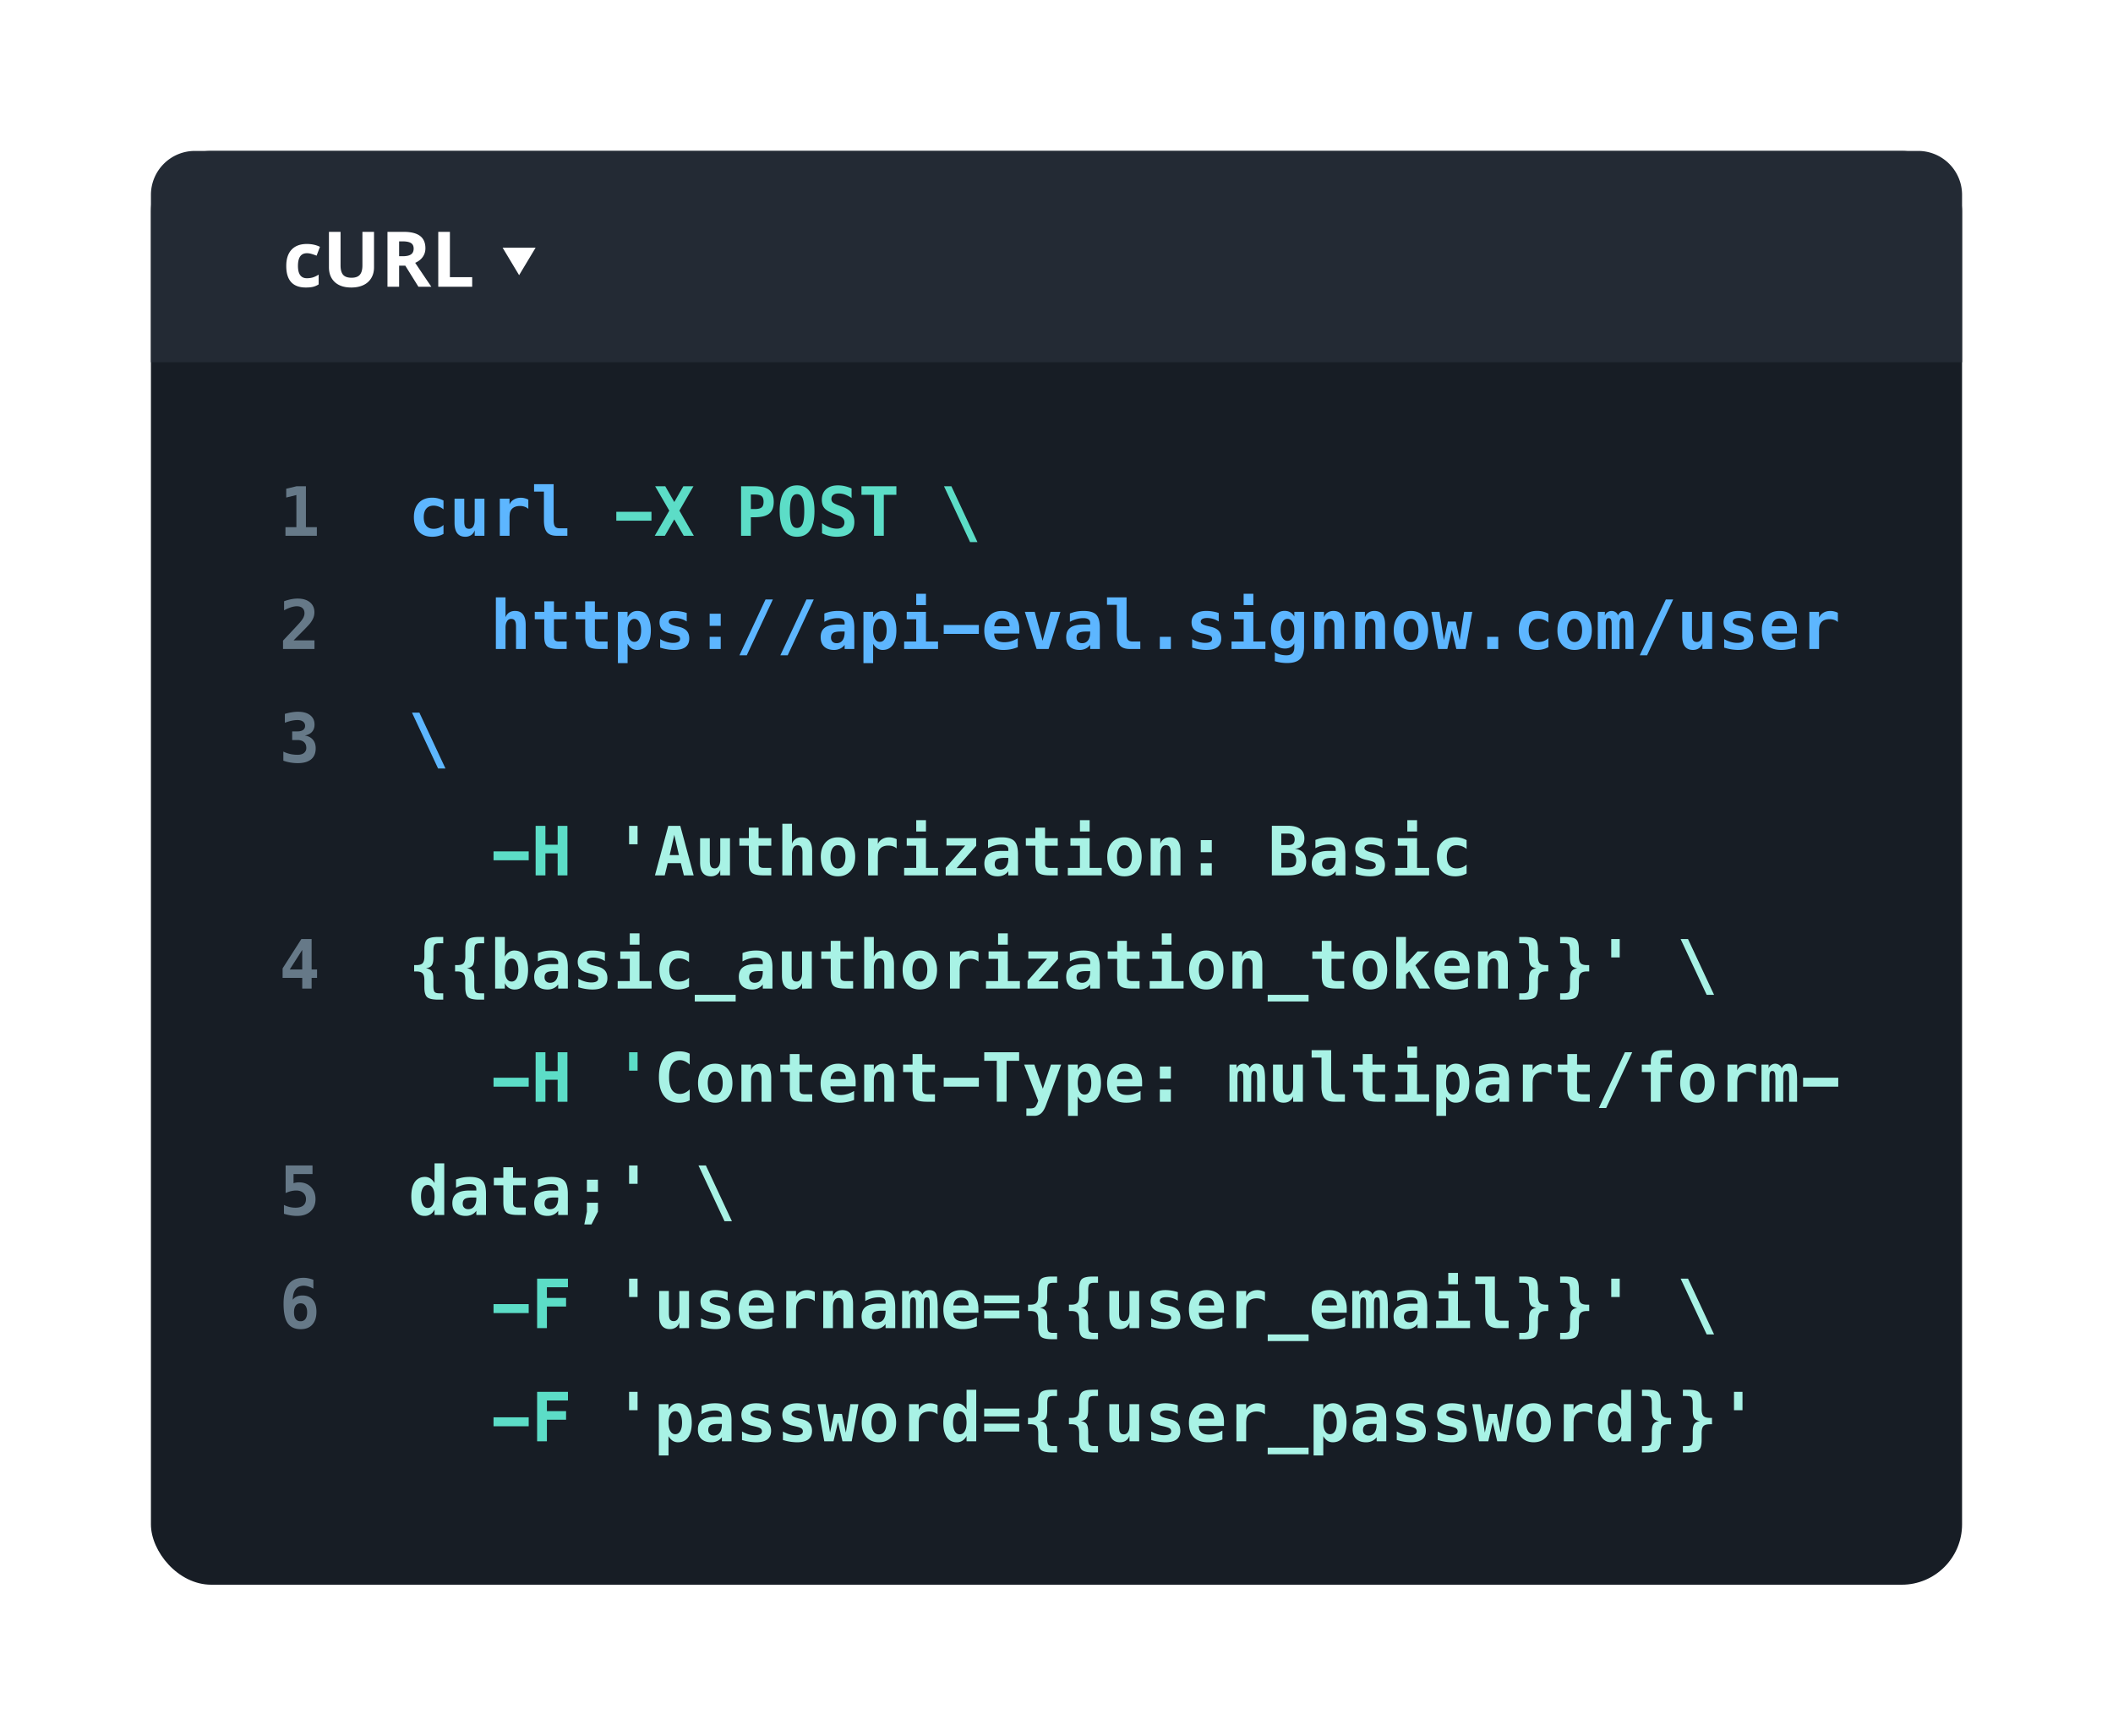 <svg width="280" height="230" fill="none" xmlns="http://www.w3.org/2000/svg"><g filter="url(#filter0_d)"><rect x="20" y="14" width="240" height="190" rx="8" fill="#171D25"/><path d="M20 19.826A5.826 5.826 0 0 1 25.826 14h228.348A5.826 5.826 0 0 1 260 19.826V42H20V19.826z" fill="#232A34"/><path d="M40.533 32.1c-1.732 0-2.599-.951-2.599-2.853 0-.946.236-1.667.707-2.165.472-.501 1.147-.752 2.026-.752.644 0 1.222.126 1.733.379l-.448 1.174a7.063 7.063 0 0 0-.667-.234 2.096 2.096 0 0 0-.618-.094c-.79 0-1.184.56-1.184 1.682 0 1.089.395 1.633 1.184 1.633.292 0 .563-.038.812-.114a2.99 2.99 0 0 0 .746-.369v1.3a2.444 2.444 0 0 1-.746.323c-.25.06-.564.09-.946.09zm9.03-7.378v4.71c0 .537-.121 1.008-.364 1.413a2.333 2.333 0 0 1-1.04.931c-.454.216-.992.324-1.613.324-.935 0-1.662-.24-2.18-.717-.518-.482-.777-1.139-.777-1.971v-4.69h1.539v4.455c0 .561.112.973.338 1.235.226.262.6.393 1.12.393.505 0 .87-.13 1.095-.393.23-.265.344-.68.344-1.244v-4.446h1.538zm3.325 3.231h.498c.488 0 .848-.081 1.08-.244.233-.163.349-.418.349-.767 0-.345-.12-.59-.359-.736-.235-.146-.602-.22-1.1-.22h-.468v1.967zm0 1.254V32h-1.543v-7.278h2.12c.99 0 1.721.181 2.196.543.474.358.712.904.712 1.638 0 .428-.118.81-.354 1.145-.235.331-.569.592-1 .781A296.752 296.752 0 0 0 57.159 32h-1.712l-1.738-2.793h-.82zM58.075 32v-7.278h1.543v6.004h2.952V32h-4.495zm10.715-1.533l2.185-3.641h-4.37l2.185 3.64z" fill="#fff"/><path d="M37.826 63.857h1.45V59.6l-1.349.334v-1.169l1.358-.325h1.253v5.418h1.45V65h-4.162v-1.143zm1.081 15h2.764V80h-4.166v-1.107l.703-.748a88.356 88.356 0 0 0 1.521-1.639c.22-.252.378-.474.475-.668.096-.196.145-.39.145-.58 0-.293-.09-.518-.268-.676-.176-.162-.427-.242-.752-.242-.231 0-.492.047-.782.14a4.924 4.924 0 0 0-.901.4v-1.208c.313-.114.62-.2.919-.26.301-.06.59-.092.865-.092.694 0 1.24.163 1.635.488.398.322.598.763.598 1.323 0 .258-.044.5-.132.725a3.045 3.045 0 0 1-.444.751c-.155.2-.582.648-1.279 1.345-.378.378-.678.68-.9.905zm.506 13.207h-.695v-1.142h.695c.322 0 .57-.063.747-.19a.628.628 0 0 0 .268-.54.67.67 0 0 0-.268-.566c-.176-.138-.425-.207-.747-.207-.246 0-.51.03-.791.092a5.977 5.977 0 0 0-.875.268v-1.177c.302-.091.6-.16.892-.207.293-.05.574-.075.844-.075.691 0 1.23.151 1.617.453.387.302.58.718.58 1.248 0 .39-.111.709-.334.958-.222.246-.54.407-.953.483.468.082.826.27 1.072.563.246.29.369.672.369 1.147 0 .636-.204 1.12-.61 1.454-.408.334-1 .501-1.776.501-.331 0-.658-.027-.98-.083a5.48 5.48 0 0 1-.919-.242v-1.204c.276.138.573.243.892.317.32.07.655.105 1.007.105.351 0 .63-.08.835-.242a.8.8 0 0 0 .307-.659c0-.337-.102-.596-.307-.778-.205-.184-.495-.276-.87-.276zm.637 27.816l-1.657 2.593h1.657v-2.593zm-.114-1.441h1.358v4.034h.72v1.112h-.72V125H40.05v-1.415h-2.602v-1.257l2.487-3.889zm-2.088 30h3.564v1.143h-2.514v1.217a1.59 1.59 0 0 1 .339-.088 2.22 2.22 0 0 1 .382-.031c.65 0 1.178.205 1.582.615.404.411.607.944.607 1.6 0 .688-.22 1.233-.66 1.635-.436.398-1.032.597-1.788.597a5.27 5.27 0 0 1-.853-.07 6.344 6.344 0 0 1-.879-.211v-1.169c.244.12.493.211.748.273.257.058.515.088.773.088.457 0 .804-.097 1.041-.29.238-.197.356-.481.356-.853 0-.343-.118-.617-.356-.822-.234-.208-.547-.312-.94-.312-.231 0-.464.03-.699.088a3.557 3.557 0 0 0-.703.255v-3.665zm1.978 18.274c-.282 0-.497.102-.646.308-.147.202-.22.496-.22.883 0 .384.073.678.22.883.15.202.364.303.646.303.28 0 .496-.101.646-.303.152-.205.228-.499.228-.883s-.076-.678-.228-.883c-.15-.206-.365-.308-.646-.308zm1.7-3.12v1.178a3.285 3.285 0 0 0-.668-.295 2.016 2.016 0 0 0-.61-.101c-.47 0-.827.158-1.073.475-.243.313-.37.777-.382 1.393.138-.191.313-.333.527-.427.214-.096.466-.145.756-.145.592 0 1.049.188 1.371.563.322.372.484.901.484 1.586 0 .736-.182 1.305-.545 1.71-.36.404-.869.606-1.525.606-.8 0-1.381-.268-1.745-.804-.36-.536-.54-1.402-.54-2.597 0-1.137.22-1.988.663-2.553.443-.569 1.106-.853 1.991-.853.205 0 .416.022.633.066.22.044.44.11.663.198z" fill="#667988"/><path d="M58.77 64.75c-.217.126-.45.22-.699.28a3.204 3.204 0 0 1-.804.097c-.759 0-1.352-.228-1.78-.685-.427-.457-.641-1.09-.641-1.898 0-.812.215-1.446.646-1.903.43-.46 1.025-.69 1.784-.69a3.083 3.083 0 0 1 1.494.378v1.177a2.059 2.059 0 0 0-.62-.369 1.874 1.874 0 0 0-.694-.132c-.419 0-.741.134-.967.4-.225.267-.338.646-.338 1.139 0 .492.113.87.338 1.133.226.264.548.396.967.396.25 0 .482-.041.699-.123.217-.085.422-.213.615-.383v1.182zm1.463-1.468v-3.204h1.288v3.006c0 .354.05.608.15.76.099.153.264.229.496.229a.606.606 0 0 0 .54-.308c.132-.205.198-.492.198-.861v-2.826h1.288V65h-1.288v-.73c-.09.273-.246.484-.465.633a1.35 1.35 0 0 1-.787.224c-.469 0-.823-.155-1.064-.465-.237-.31-.356-.77-.356-1.38zm9.778-1.846a1.378 1.378 0 0 0-.496-.29 1.894 1.894 0 0 0-.62-.097c-.272 0-.511.049-.716.145a1.06 1.06 0 0 0-.47.413 1.14 1.14 0 0 0-.15.405 4.81 4.81 0 0 0-.04.72V65h-1.287v-4.922h1.287v.765c.126-.282.32-.498.58-.65.261-.156.566-.233.915-.233.175 0 .347.021.514.065.17.041.33.103.483.185v1.226zm2.066 1.512V59.15h-1.305v-.989h2.592v4.786c0 .386.06.66.18.822.12.16.324.241.611.241h1.029V65h-1.39c-.611 0-1.05-.158-1.317-.475-.267-.316-.4-.842-.4-1.577zM69.66 76.805V80h-1.28v-2.997c0-.355-.05-.608-.153-.76-.1-.153-.264-.229-.492-.229a.618.618 0 0 0-.55.312c-.131.205-.197.49-.197.857V80h-1.279v-6.838h1.279v2.654a1.19 1.19 0 0 1 .466-.632c.22-.15.485-.224.795-.224.466 0 .817.155 1.055.465.237.308.356.768.356 1.38zm3.748-3.124v1.397h1.683v.989h-1.683v2.329c0 .22.053.378.158.475.109.093.287.14.537.14h.988V80h-1.08c-.739 0-1.239-.117-1.5-.352-.26-.237-.39-.675-.39-1.313v-2.268h-1.257v-.989h1.257v-1.397h1.287zm5.423 0v1.397h1.683v.989h-1.683v2.329c0 .22.053.378.158.475.109.093.287.14.536.14h.99V80h-1.082c-.738 0-1.238-.117-1.498-.352-.261-.237-.392-.675-.392-1.313v-2.268h-1.256v-.989h1.256v-1.397h1.288zm4.333 5.625v2.566h-1.283v-6.794h1.283v.738c.135-.284.312-.498.532-.641.22-.144.477-.215.773-.215.563 0 1 .225 1.31.676.31.451.466 1.087.466 1.907 0 .832-.159 1.471-.475 1.916-.313.446-.762.668-1.345.668-.263 0-.5-.067-.712-.202a1.794 1.794 0 0 1-.549-.62zm1.793-1.771c0-.475-.08-.847-.237-1.117-.159-.27-.377-.404-.655-.404s-.498.135-.66.404c-.16.27-.24.642-.24 1.117 0 .474.08.846.24 1.116.162.27.382.404.66.404s.496-.135.655-.404c.158-.27.237-.642.237-1.116zM91 75.232v1.125a2.881 2.881 0 0 0-.743-.343 2.581 2.581 0 0 0-.77-.118c-.286 0-.503.042-.65.127a.398.398 0 0 0-.22.37c0 .233.314.424.941.57l.048.014.37.087c.468.112.811.292 1.028.541.22.246.33.58.33 1.002 0 .507-.168.888-.502 1.142-.33.252-.83.378-1.498.378a5.4 5.4 0 0 1-.91-.079 6.402 6.402 0 0 1-.945-.228v-1.125c.285.161.573.284.866.369.296.085.582.127.857.127.302 0 .53-.044.686-.131a.417.417 0 0 0 .233-.383.453.453 0 0 0-.167-.378c-.109-.088-.37-.181-.783-.28l-.356-.08c-.492-.111-.85-.286-1.076-.523-.226-.237-.339-.555-.339-.954 0-.474.172-.843.515-1.107.342-.264.824-.395 1.445-.395.279 0 .555.023.83.07.28.044.549.111.81.202zm3.04.097h1.464v1.604H94.04v-1.604zm0 3.058h1.464V80H94.04v-1.613zm7.401-4.948h.971l-3.454 7.396h-.971l3.454-7.396zm5.423 0h.971l-3.454 7.396h-.971l3.454-7.396zm4.548 4.25c-.48 0-.816.061-1.006.184-.191.123-.286.334-.286.633 0 .222.066.4.198.532.132.131.31.197.536.197.34 0 .604-.127.791-.382.188-.258.281-.617.281-1.077v-.087h-.514zm1.793-.497V80h-1.279v-.55a1.549 1.549 0 0 1-.597.502 1.835 1.835 0 0 1-.805.175c-.559 0-.996-.147-1.309-.443-.311-.296-.466-.71-.466-1.24 0-.574.186-.997.558-1.27.372-.275.948-.413 1.727-.413h.892v-.215c0-.208-.076-.365-.228-.47-.15-.109-.371-.163-.664-.163-.307 0-.606.04-.896.119a4.102 4.102 0 0 0-.901.369v-1.099a4.44 4.44 0 0 1 .866-.259c.293-.056.603-.084.931-.084.8 0 1.361.163 1.683.488.325.325.488.907.488 1.745zm2.496 2.114v2.566h-1.283v-6.794h1.283v.738c.135-.284.312-.498.532-.641a1.38 1.38 0 0 1 .773-.215c.563 0 .999.225 1.31.676.31.451.466 1.087.466 1.907 0 .832-.158 1.471-.475 1.916-.313.446-.762.668-1.345.668-.263 0-.501-.067-.712-.202a1.792 1.792 0 0 1-.549-.62zm1.793-1.771c0-.475-.079-.847-.237-1.117-.158-.27-.377-.404-.655-.404s-.498.135-.659.404c-.161.27-.242.642-.242 1.117 0 .474.081.846.242 1.116.161.27.381.404.659.404s.497-.135.655-.404c.158-.27.237-.642.237-1.116zm2.659-2.457h2.549v3.933h1.599V80h-4.491v-.989h1.604v-2.944h-1.261v-.989zm1.261-2.395h1.288v1.503h-1.288v-1.503zm3.639 4.135h4.658v1.183h-4.658v-1.183zm9.817 2.94a4.896 4.896 0 0 1-1.898.37c-.824 0-1.453-.22-1.89-.66-.434-.442-.65-1.078-.65-1.907 0-.803.209-1.437.628-1.903.419-.466.99-.698 1.714-.698.729 0 1.295.216 1.696.65.405.43.607 1.038.607 1.824v.523h-3.336c.003.386.117.675.343.865.226.19.562.286 1.011.286.296 0 .587-.043.874-.127.287-.085.588-.22.901-.405v1.182zm-1.09-2.768c-.006-.34-.093-.596-.263-.77-.167-.175-.415-.263-.743-.263-.296 0-.532.09-.708.273-.175.178-.279.433-.312.764l2.026-.004zm6.737-1.912L138.953 80h-1.587l-1.564-4.922h1.305l1.05 3.84 1.055-3.84h1.305zm3.432 2.61c-.48 0-.816.062-1.006.185-.191.123-.286.334-.286.633 0 .222.066.4.198.532.132.131.311.197.536.197.34 0 .604-.127.791-.382.188-.258.281-.617.281-1.077v-.087h-.514zm1.793-.496V80h-1.279v-.55a1.549 1.549 0 0 1-.597.502 1.83 1.83 0 0 1-.804.175c-.56 0-.997-.147-1.31-.443-.311-.296-.466-.71-.466-1.24 0-.574.186-.997.558-1.27.372-.275.948-.413 1.727-.413h.892v-.215c0-.208-.076-.365-.228-.47-.15-.109-.371-.163-.664-.163-.307 0-.606.04-.896.119a4.102 4.102 0 0 0-.901.369v-1.099a4.44 4.44 0 0 1 .866-.259c.293-.056.603-.084.931-.084.8 0 1.361.163 1.683.488.326.325.488.907.488 1.745zm2.255.756V74.15h-1.306v-.989h2.593v4.786c0 .387.06.66.18.822.12.16.324.241.611.241h1.029V80h-1.389c-.612 0-1.052-.158-1.319-.475-.266-.316-.399-.842-.399-1.577zm5.695.44h1.463V80h-1.463v-1.613zm7.805-3.156v1.125a2.891 2.891 0 0 0-1.512-.462c-.287 0-.504.043-.651.128a.398.398 0 0 0-.219.37c0 .233.313.424.94.57l.049.014.369.087c.468.112.811.292 1.028.541.22.246.33.58.33 1.002 0 .507-.167.888-.501 1.142-.331.252-.831.378-1.499.378a5.43 5.43 0 0 1-.91-.079 6.399 6.399 0 0 1-.944-.228v-1.125c.284.161.572.284.865.369.296.085.582.127.857.127.302 0 .53-.044.686-.131a.418.418 0 0 0 .233-.383.454.454 0 0 0-.167-.378c-.109-.088-.369-.181-.783-.28l-.356-.08c-.492-.111-.851-.286-1.076-.523-.226-.237-.339-.555-.339-.954 0-.474.172-.843.515-1.107.342-.264.824-.395 1.445-.395.279 0 .556.023.831.07.278.044.548.111.809.202zm2.039-.154h2.548v3.933h1.6V80h-4.491v-.989h1.604v-2.944h-1.261v-.989zm1.261-2.395h1.287v1.503h-1.287v-1.503zm6.719 4.777c0-.44-.083-.791-.25-1.055-.167-.266-.387-.4-.66-.4-.269 0-.487.132-.654.396-.164.264-.246.617-.246 1.059 0 .445.082.8.246 1.063.167.264.385.396.654.396.273 0 .493-.132.66-.396.167-.266.25-.62.25-1.063zm1.288 2.17c0 .789-.179 1.357-.536 1.706-.355.352-.932.527-1.732.527a5.573 5.573 0 0 1-1.604-.242V80.44c.243.135.491.235.743.3.252.064.511.096.778.096.363 0 .631-.086.804-.26.173-.17.259-.436.259-.8v-.53a1.254 1.254 0 0 1-.501.522 1.559 1.559 0 0 1-.76.172c-.563 0-1.009-.22-1.34-.66-.332-.44-.497-1.035-.497-1.788 0-.78.165-1.398.497-1.855.331-.457.774-.685 1.331-.685.281 0 .532.066.752.197.219.132.392.318.518.559v-.629h1.288v4.553zm5.313-2.825V80h-1.279v-2.997c0-.358-.051-.612-.154-.765-.1-.155-.264-.233-.492-.233a.623.623 0 0 0-.549.312c-.132.208-.198.497-.198.866V80h-1.279v-4.922h1.279v.738c.091-.272.246-.483.466-.632.219-.15.485-.224.795-.224.466 0 .817.155 1.055.465.237.308.356.768.356 1.38zm5.423 0V80h-1.279v-2.997c0-.358-.052-.612-.154-.765-.1-.155-.264-.233-.492-.233a.625.625 0 0 0-.55.312c-.131.208-.197.497-.197.866V80h-1.279v-4.922h1.279v.738c.09-.272.246-.483.465-.632.22-.15.485-.224.796-.224.466 0 .817.155 1.055.465.237.308.356.768.356 1.38zm3.423-.8c-.308 0-.549.137-.725.41-.176.269-.264.645-.264 1.128 0 .484.088.862.264 1.134.176.27.417.404.725.404.31 0 .554-.134.729-.404.176-.272.264-.65.264-1.134 0-.483-.088-.86-.264-1.129a.823.823 0 0 0-.729-.409zm-2.276 1.538c0-.794.205-1.422.615-1.885.413-.466.967-.698 1.661-.698.697 0 1.251.232 1.661.698.413.463.62 1.091.62 1.885s-.207 1.424-.62 1.89c-.41.463-.964.694-1.661.694-.694 0-1.248-.231-1.661-.694-.41-.466-.615-1.096-.615-1.89zm4.992-2.465h1.072l.584 3.77.532-2.482h1.042l.523 2.483.593-3.77h1.072L194.205 80h-1.222l-.597-2.558-.594 2.558h-1.221l-.892-4.922zm7.396 3.31h1.463V80h-1.463v-1.613zm8.112 1.361c-.217.127-.45.22-.699.282a3.203 3.203 0 0 1-.804.096c-.759 0-1.352-.228-1.78-.685-.427-.457-.641-1.09-.641-1.898 0-.812.215-1.446.646-1.903.43-.46 1.025-.69 1.784-.69a3.08 3.08 0 0 1 1.494.378v1.177a2.05 2.05 0 0 0-.62-.369 1.87 1.87 0 0 0-.694-.132c-.419 0-.741.134-.967.4-.225.267-.338.646-.338 1.138 0 .493.113.87.338 1.134.226.264.548.396.967.396.249 0 .482-.041.699-.123.217-.085.422-.213.615-.383v1.183zm3.467-3.744c-.307 0-.549.137-.725.41-.176.269-.263.645-.263 1.128 0 .484.087.862.263 1.134.176.27.418.404.725.404a.827.827 0 0 0 .73-.404c.176-.272.263-.65.263-1.134 0-.483-.087-.86-.263-1.129-.176-.272-.419-.409-.73-.409zm-2.276 1.538c0-.794.205-1.422.615-1.885.413-.466.967-.698 1.661-.698.698 0 1.251.232 1.661.698.414.463.62 1.091.62 1.885s-.206 1.424-.62 1.89c-.41.463-.963.694-1.661.694-.694 0-1.248-.231-1.661-.694-.41-.466-.615-1.096-.615-1.89zm8.024-1.973a1.09 1.09 0 0 1 .369-.461c.15-.1.333-.15.55-.15.425 0 .718.147.879.44.164.293.246.902.246 1.828V80h-1.055v-3.16c0-.366-.028-.61-.083-.734-.056-.123-.157-.184-.304-.184-.146 0-.249.063-.307.189-.059.126-.088.369-.088.73V80h-1.042v-3.16c0-.36-.029-.603-.088-.73-.058-.125-.161-.188-.307-.188-.147 0-.248.061-.303.184-.056.124-.084.368-.084.734V80h-1.055v-4.922h.937v.51a.946.946 0 0 1 .351-.457.912.912 0 0 1 .541-.171c.199 0 .38.06.545.18.164.117.263.26.298.43zm6.342-2.131h.971l-3.454 7.396h-.971l3.454-7.396zm2.175 4.843v-3.204h1.288v3.006c0 .355.049.608.149.76.1.153.265.229.497.229a.606.606 0 0 0 .54-.308c.132-.205.198-.492.198-.861v-2.826h1.287V80h-1.287v-.73a1.197 1.197 0 0 1-.466.633c-.217.15-.479.224-.787.224-.468 0-.823-.155-1.063-.465-.237-.31-.356-.77-.356-1.38zm9.075-3.05v1.125a2.891 2.891 0 0 0-1.512-.462c-.287 0-.504.043-.65.128a.397.397 0 0 0-.22.37c0 .233.313.424.94.57l.049.014.369.087c.468.112.811.292 1.028.541.22.246.33.58.33 1.002 0 .507-.167.888-.501 1.142-.331.252-.831.378-1.499.378a5.43 5.43 0 0 1-.91-.079 6.399 6.399 0 0 1-.944-.228v-1.125c.284.161.572.284.865.369.296.085.582.127.857.127.302 0 .531-.044.686-.131a.418.418 0 0 0 .233-.383.454.454 0 0 0-.167-.378c-.109-.088-.369-.181-.782-.28l-.356-.08c-.493-.111-.852-.286-1.077-.523-.226-.237-.338-.555-.338-.954 0-.474.171-.843.514-1.107.342-.264.824-.395 1.445-.395.279 0 .556.023.831.07.278.044.548.111.809.202zm5.91 4.526a4.896 4.896 0 0 1-1.898.37c-.823 0-1.453-.22-1.89-.66-.433-.442-.65-1.078-.65-1.907 0-.803.209-1.437.628-1.903.419-.466.99-.698 1.714-.698.73 0 1.295.216 1.696.65.405.43.607 1.038.607 1.824v.523h-3.336c.003.386.118.675.343.865.226.19.563.286 1.011.286.296 0 .587-.043.874-.127.288-.085.588-.22.901-.405v1.182zm-1.09-2.768c-.005-.34-.093-.596-.263-.77-.167-.175-.415-.263-.743-.263-.296 0-.532.09-.707.273-.176.178-.28.433-.312.764l2.025-.004zm6.728-.554a1.375 1.375 0 0 0-.496-.29 1.897 1.897 0 0 0-.62-.097c-.272 0-.511.049-.716.145a1.06 1.06 0 0 0-.47.413 1.14 1.14 0 0 0-.15.405 4.851 4.851 0 0 0-.039.72V80h-1.288v-4.922h1.288v.765c.126-.282.319-.498.58-.65.261-.156.565-.233.914-.233.176 0 .347.021.514.065.17.041.331.103.483.185v1.226zM55.575 88.439l3.454 7.396h-.98l-3.454-7.396h.98z" fill="#5DB6FF"/><path d="M81.67 61.818h4.658v1.183H81.67v-1.183zM91.944 65h-1.34l-1.252-2.17L88.103 65h-1.34l1.925-3.331-1.872-3.23h1.34l1.196 2.087 1.2-2.087h1.34l-1.864 3.23L91.944 65zm7.555-5.471v1.925h.531c.425 0 .722-.072.892-.216.173-.143.26-.392.26-.747 0-.354-.087-.603-.26-.747-.17-.143-.467-.215-.892-.215h-.531zm-1.297-1.09h1.78c.905 0 1.556.161 1.951.483.399.323.598.846.598 1.57 0 .723-.199 1.246-.598 1.568-.395.322-1.046.483-1.951.483h-.483V65h-1.297v-6.561zm7.418 1.046c-.331 0-.573.177-.725.532-.152.351-.228.921-.228 1.71 0 .784.076 1.354.228 1.709.152.351.394.527.725.527.334 0 .577-.176.73-.528.152-.354.228-.924.228-1.709 0-.788-.076-1.358-.228-1.71-.153-.354-.396-.531-.73-.531zm-2.303 2.241c0-1.122.194-1.97.58-2.544.39-.575.964-.862 1.723-.862.762 0 1.336.287 1.723.862.389.574.584 1.422.584 2.544 0 1.12-.195 1.966-.584 2.54-.387.574-.961.861-1.723.861-.759 0-1.333-.287-1.723-.86-.386-.575-.58-1.422-.58-2.54zm7.26.396c-.653-.25-1.096-.51-1.327-.783-.231-.275-.347-.644-.347-1.107 0-.595.19-1.062.571-1.402.381-.34.904-.51 1.569-.51.302 0 .603.035.905.106.302.067.601.168.897.303v1.266a3.552 3.552 0 0 0-.848-.449 2.529 2.529 0 0 0-.853-.153c-.313 0-.554.063-.721.188-.167.127-.25.307-.25.541 0 .182.06.333.18.453.123.117.378.247.765.39l.558.212c.527.193.915.45 1.164.769.249.32.374.722.374 1.208 0 .662-.196 1.157-.589 1.486-.39.325-.98.487-1.771.487a4.17 4.17 0 0 1-.98-.118 4.308 4.308 0 0 1-.945-.343v-1.34c.346.246.68.429 1.002.549.325.12.646.18.963.18.319 0 .566-.072.742-.215.176-.147.264-.35.264-.611a.8.8 0 0 0-.176-.514 1.146 1.146 0 0 0-.51-.352l-.637-.241zM117.116 65h-1.296v-5.427h-1.666v-1.134h4.628v1.134h-1.666V65zm8.956-6.561l3.454 7.396h-.98l-3.454-7.396h.98zm-60.67 48.379h4.658V108H65.4v-1.182zm5.576-3.379h1.296v2.5h1.622v-2.5h1.296V110h-1.296v-2.918h-1.622V110h-1.296v-6.561zm-5.577 33.379h4.659V138H65.4v-1.182zm5.577-3.379h1.296v2.5h1.622v-2.5h1.296V140h-1.296v-2.918h-1.622V140h-1.296v-6.561zm13.509 0v2.439h-1.125v-2.439h1.125zM65.4 166.818h4.659V168H65.4v-1.182zm9.862-2.236h-2.79v1.415h2.54v1.142h-2.54V170h-1.297v-6.561h4.087v1.143zM65.4 181.818h4.659V183H65.4v-1.182zm9.862-2.236h-2.79v1.415h2.54v1.142h-2.54V185h-1.297v-6.561h4.087v1.143z" fill="#5CDDC7"/><path d="M84.487 103.439v2.439h-1.125v-2.439h1.125zm4.865 1.186l-.611 2.686h1.226l-.615-2.686zm-.791-1.186h1.586L91.918 110h-1.296l-.405-1.622h-1.736L88.086 110H86.79l1.77-6.561zm4.21 4.843v-3.204h1.287v3.006c0 .354.05.608.15.76.1.153.265.229.496.229a.606.606 0 0 0 .54-.308c.132-.205.198-.492.198-.861v-2.826h1.288V110h-1.288v-.729c-.09.272-.246.483-.465.632a1.35 1.35 0 0 1-.787.224c-.469 0-.823-.155-1.064-.465-.237-.311-.356-.771-.356-1.38zm7.751-4.601v1.397h1.684v.989h-1.684v2.329c0 .22.053.378.159.475.108.093.287.14.536.14h.989V110h-1.081c-.739 0-1.238-.117-1.499-.352-.26-.237-.391-.675-.391-1.314v-2.267h-1.257v-.989h1.257v-1.397h1.287zm7.098 3.124V110h-1.279v-2.997c0-.355-.051-.608-.154-.76-.1-.153-.264-.229-.492-.229a.616.616 0 0 0-.549.312c-.132.205-.198.491-.198.857V110h-1.279v-6.838h1.279v2.654c.091-.272.246-.483.466-.632.219-.15.484-.225.795-.225.466 0 .817.156 1.055.466.237.308.356.768.356 1.38zm3.423-.8c-.308 0-.549.137-.725.409-.176.27-.264.646-.264 1.129 0 .484.088.862.264 1.134.176.27.417.405.725.405a.824.824 0 0 0 .729-.405c.176-.272.264-.65.264-1.134 0-.483-.088-.859-.264-1.129-.175-.272-.418-.409-.729-.409zm-2.276 1.538c0-.793.205-1.422.615-1.885.413-.466.967-.699 1.661-.699.697 0 1.251.233 1.661.699.413.463.62 1.092.62 1.885 0 .794-.207 1.424-.62 1.89-.41.463-.964.694-1.661.694-.694 0-1.248-.231-1.661-.694-.41-.466-.615-1.096-.615-1.89zm10.05-1.107a1.372 1.372 0 0 0-.497-.29 1.904 1.904 0 0 0-.619-.097c-.273 0-.512.049-.717.145a1.064 1.064 0 0 0-.619.818c-.027.158-.04.398-.04.72V110h-1.287v-4.922h1.287v.765c.126-.281.32-.498.58-.651.261-.155.566-.233.914-.233.176 0 .348.022.514.066.17.041.332.103.484.185v1.226zm1.336-1.358h2.549v3.933h1.599V110h-4.491v-.989h1.604v-2.944h-1.261v-.989zm1.261-2.395h1.288v1.503h-1.288v-1.503zm4.008 2.395h3.933v1.006l-2.588 2.954h2.588V110h-4.039v-1.006l2.593-2.953h-2.487v-.963zm7.682 2.61c-.481 0-.816.062-1.007.185-.19.123-.285.334-.285.633 0 .223.065.4.197.532.132.131.311.197.536.197.34 0 .604-.127.791-.382.188-.258.282-.617.282-1.077v-.088h-.514zm1.792-.496V110h-1.278v-.549a1.573 1.573 0 0 1-.598.501 1.829 1.829 0 0 1-.804.175c-.56 0-.996-.148-1.31-.443-.31-.296-.466-.709-.466-1.24 0-.574.186-.997.559-1.27.372-.275.947-.413 1.727-.413h.892v-.215c0-.208-.076-.365-.229-.47-.149-.109-.37-.163-.663-.163-.308 0-.607.04-.897.119a4.122 4.122 0 0 0-.901.369v-1.099c.284-.117.573-.203.866-.259.293-.056.603-.084.932-.084.799 0 1.36.163 1.683.488.325.325.487.907.487 1.745zm3.586-3.511v1.397h1.684v.989h-1.684v2.329c0 .22.053.378.159.475.108.093.287.14.536.14h.989V110h-1.082c-.738 0-1.237-.117-1.498-.352-.261-.237-.391-.675-.391-1.314v-2.267h-1.257v-.989h1.257v-1.397h1.287zm3.362 1.397h2.549v3.933h1.6V110h-4.492v-.989h1.604v-2.944h-1.261v-.989zm1.261-2.395h1.288v1.503h-1.288v-1.503zm5.898 3.322c-.308 0-.549.137-.725.409-.176.27-.264.646-.264 1.129 0 .484.088.862.264 1.134.176.27.417.405.725.405.31 0 .554-.135.729-.405.176-.272.264-.65.264-1.134 0-.483-.088-.859-.264-1.129-.175-.272-.419-.409-.729-.409zm-2.276 1.538c0-.793.205-1.422.615-1.885.413-.466.967-.699 1.661-.699.697 0 1.251.233 1.661.699.413.463.62 1.092.62 1.885 0 .794-.207 1.424-.62 1.89-.41.463-.964.694-1.661.694-.694 0-1.248-.231-1.661-.694-.41-.466-.615-1.096-.615-1.89zm9.698-.738V110h-1.279v-2.997c0-.357-.051-.612-.153-.765-.1-.155-.264-.233-.493-.233a.625.625 0 0 0-.549.312c-.132.208-.198.497-.198.866V110h-1.278v-4.922h1.278v.738a1.2 1.2 0 0 1 .466-.632c.22-.15.485-.225.796-.225.465 0 .817.156 1.054.466.238.308.356.768.356 1.38zm2.69-1.476h1.463v1.604h-1.463v-1.604zm0 3.058h1.463V110h-1.463v-1.613zm10.674-1.366v1.942h.861c.413 0 .702-.07.866-.211.167-.141.251-.385.251-.734 0-.354-.087-.609-.26-.765-.173-.155-.458-.232-.857-.232h-.861zm0-2.558v1.525h.861c.329 0 .561-.059.699-.176.141-.117.211-.311.211-.58 0-.27-.072-.464-.215-.585-.141-.123-.372-.184-.695-.184h-.861zm-1.252-1.033h2.113c.73 0 1.278.139 1.644.418.369.275.554.688.554 1.239 0 .422-.109.751-.326.989-.216.237-.534.375-.953.413.501.05.877.218 1.129.505.255.287.383.689.383 1.204 0 .633-.191 1.092-.572 1.376-.381.284-1 .426-1.859.426h-2.113v-6.57zm7.949 4.258c-.48 0-.816.062-1.006.185-.19.123-.286.334-.286.633 0 .223.066.4.198.532.132.131.311.197.536.197.34 0 .604-.127.791-.382.188-.258.281-.617.281-1.077v-.088h-.514zm1.793-.496V110H177v-.549a1.563 1.563 0 0 1-.597.501 1.829 1.829 0 0 1-.804.175c-.56 0-.996-.148-1.31-.443-.31-.296-.466-.709-.466-1.24 0-.574.186-.997.558-1.27.372-.275.948-.413 1.727-.413H177v-.215c0-.208-.076-.365-.228-.47-.149-.109-.371-.163-.664-.163-.307 0-.606.04-.896.119a4.122 4.122 0 0 0-.901.369v-1.099c.284-.117.573-.203.866-.259.293-.056.603-.084.931-.084.8 0 1.361.163 1.684.488.325.325.487.907.487 1.745zm4.909-1.96v1.125a2.883 2.883 0 0 0-1.512-.461c-.287 0-.504.042-.65.127a.397.397 0 0 0-.22.369c0 .234.314.425.941.571l.048.014.369.087c.469.112.812.292 1.028.541.22.246.33.58.33 1.002 0 .507-.167.888-.501 1.143-.331.251-.831.377-1.499.377a6.353 6.353 0 0 1-1.854-.307v-1.125c.284.161.573.284.866.369.296.085.581.127.857.127.301 0 .53-.044.685-.131a.419.419 0 0 0 .233-.383.454.454 0 0 0-.167-.378c-.108-.088-.369-.181-.782-.281l-.356-.079c-.492-.111-.851-.286-1.077-.523-.225-.237-.338-.555-.338-.954 0-.474.171-.843.514-1.107.343-.264.825-.396 1.446-.396.278 0 .555.024.83.071.279.044.548.111.809.202zm2.039-.154h2.549v3.933h1.599V110h-4.491v-.989h1.604v-2.944h-1.261v-.989zm1.261-2.395h1.288v1.503h-1.288v-1.503zm7.853 7.067a2.68 2.68 0 0 1-.698.281 3.23 3.23 0 0 1-.805.096c-.758 0-1.352-.228-1.779-.685-.428-.457-.642-1.09-.642-1.899 0-.811.215-1.445.646-1.902.431-.46 1.025-.69 1.784-.69.264 0 .517.03.76.092.247.061.491.157.734.286v1.177a2.059 2.059 0 0 0-.619-.369 1.874 1.874 0 0 0-.695-.132c-.419 0-.741.134-.966.4-.226.267-.339.646-.339 1.138 0 .493.113.871.339 1.134.225.264.547.396.966.396.249 0 .482-.041.699-.123.217-.085.422-.213.615-.383v1.183zM58.735 125.628v.84h-.66c-.729 0-1.218-.109-1.467-.325-.246-.217-.37-.649-.37-1.297v-.945c0-.442-.078-.747-.236-.914-.156-.17-.439-.255-.849-.255h-.272v-.839h.272c.41 0 .693-.083.849-.25.158-.167.237-.474.237-.919v-.945c0-.647.123-1.078.369-1.292.249-.216.738-.325 1.468-.325h.659v.835h-.54c-.305 0-.509.062-.611.185-.103.123-.154.394-.154.813v.918c0 .483-.072.823-.216 1.02-.143.196-.4.322-.769.378.37.061.626.191.77.391.143.199.215.539.215 1.019v.901c0 .422.051.694.154.817.102.126.306.189.61.189h.54zm5.423 0v.84h-.66c-.729 0-1.218-.109-1.467-.325-.246-.217-.37-.649-.37-1.297v-.945c0-.442-.078-.747-.237-.914-.155-.17-.438-.255-.848-.255h-.272v-.839h.272c.41 0 .693-.083.848-.25.159-.167.238-.474.238-.919v-.945c0-.647.123-1.078.369-1.292.249-.216.738-.325 1.468-.325h.659v.835h-.54c-.306 0-.51.062-.612.185-.102.123-.154.394-.154.813v.918c0 .483-.071.823-.215 1.02-.143.196-.4.322-.769.378.37.061.626.191.77.391.143.199.215.539.215 1.019v.901c0 .422.05.694.153.817.103.126.306.189.611.189h.54zm4.53-3.076c0-.474-.079-.846-.237-1.116-.158-.269-.376-.404-.655-.404-.278 0-.498.135-.659.404-.16.27-.242.642-.242 1.116 0 .475.081.847.242 1.116.161.27.381.405.66.405.278 0 .496-.135.654-.405.158-.269.238-.641.238-1.116zm-1.793-1.775c.159-.273.342-.476.55-.611a1.27 1.27 0 0 1 .712-.207c.583 0 1.031.223 1.344.668.317.446.475 1.084.475 1.916 0 .821-.155 1.457-.466 1.908-.31.451-.747.676-1.31.676a1.38 1.38 0 0 1-.773-.215 1.514 1.514 0 0 1-.532-.641V125h-1.283v-6.838h1.284v2.615zm6.557 1.911c-.48 0-.816.062-1.006.185-.19.123-.286.334-.286.633 0 .223.066.4.198.532.132.131.31.197.536.197.34 0 .604-.127.791-.382.188-.258.281-.617.281-1.077v-.088h-.514zm1.793-.496V125h-1.279v-.549a1.566 1.566 0 0 1-.597.501 1.83 1.83 0 0 1-.805.175c-.56 0-.996-.148-1.31-.443-.31-.296-.465-.709-.465-1.24 0-.574.186-.997.558-1.27.372-.275.948-.413 1.727-.413h.892v-.215c0-.208-.076-.365-.228-.47-.15-.109-.37-.163-.664-.163-.307 0-.606.04-.896.119a4.107 4.107 0 0 0-.901.369v-1.099c.284-.117.573-.203.866-.259.293-.056.603-.084.931-.084.8 0 1.361.163 1.683.488.325.325.488.907.488 1.745zm4.909-1.96v1.125a2.89 2.89 0 0 0-.743-.343 2.584 2.584 0 0 0-.769-.118c-.287 0-.504.042-.65.127a.398.398 0 0 0-.22.369c0 .234.313.425.94.571l.049.014.369.087c.469.112.811.292 1.028.541.22.246.33.58.33 1.002 0 .507-.167.888-.501 1.143-.331.251-.83.377-1.499.377a6.374 6.374 0 0 1-1.855-.307v-1.125c.285.161.574.284.867.369.295.085.581.127.856.127.302 0 .53-.044.686-.131a.418.418 0 0 0 .233-.383.454.454 0 0 0-.167-.378c-.109-.088-.37-.181-.782-.281l-.356-.079c-.492-.111-.851-.286-1.077-.523-.225-.237-.338-.555-.338-.954 0-.474.171-.843.514-1.107.343-.264.825-.396 1.446-.396.278 0 .555.024.83.071.279.044.548.111.809.202zm2.039-.154h2.549v3.933h1.6V125H81.85v-.989h1.604v-2.944h-1.261v-.989zm1.261-2.395h1.288v1.503h-1.288v-1.503zm7.853 7.067a2.7 2.7 0 0 1-.699.281 3.223 3.223 0 0 1-.804.096c-.759 0-1.352-.228-1.78-.685-.427-.457-.641-1.09-.641-1.899 0-.811.215-1.445.646-1.902.43-.46 1.025-.69 1.784-.69a3.064 3.064 0 0 1 1.494.378v1.177a2.06 2.06 0 0 0-.62-.369 1.873 1.873 0 0 0-.694-.132c-.419 0-.741.134-.967.4-.225.267-.338.646-.338 1.138 0 .493.113.871.338 1.134.226.264.548.396.967.396.25 0 .482-.041.699-.123.217-.085.422-.213.615-.383v1.183zm6.179 1.085v.879h-5.419v-.879h5.419zm3.08-3.147c-.48 0-.816.062-1.006.185-.19.123-.286.334-.286.633 0 .223.066.4.198.532.132.131.31.197.536.197.34 0 .604-.127.791-.382.188-.258.282-.617.282-1.077v-.088h-.515zm1.793-.496V125h-1.278v-.549a1.573 1.573 0 0 1-.598.501 1.83 1.83 0 0 1-.804.175c-.56 0-.996-.148-1.31-.443-.31-.296-.466-.709-.466-1.24 0-.574.186-.997.558-1.27.373-.275.948-.413 1.727-.413h.893v-.215c0-.208-.077-.365-.229-.47-.149-.109-.371-.163-.664-.163-.307 0-.606.04-.896.119a4.11 4.11 0 0 0-.9.369v-1.099c.283-.117.572-.203.865-.259.293-.056.603-.084.931-.084.8 0 1.361.163 1.684.488.325.325.487.907.487 1.745zm1.257 1.09v-3.204h1.288v3.006c0 .354.05.608.149.76.1.153.265.229.497.229a.606.606 0 0 0 .54-.308c.132-.205.198-.492.198-.861v-2.826h1.288V125h-1.288v-.729a1.195 1.195 0 0 1-.466.632c-.217.15-.479.224-.786.224-.469 0-.824-.155-1.064-.465-.237-.311-.356-.771-.356-1.38zm7.752-4.601v1.397h1.683v.989h-1.683v2.329c0 .22.053.378.158.475.109.093.287.14.536.14h.989V125h-1.081c-.738 0-1.238-.117-1.498-.352-.261-.237-.391-.675-.391-1.314v-2.267h-1.257v-.989h1.257v-1.397h1.287zm7.097 3.124V125h-1.278v-2.997c0-.355-.052-.608-.154-.76-.1-.153-.264-.229-.492-.229a.618.618 0 0 0-.55.312c-.132.205-.198.491-.198.857V125h-1.278v-6.838h1.278v2.654a1.2 1.2 0 0 1 .466-.632c.22-.15.485-.225.796-.225.466 0 .817.156 1.054.466.238.308.356.768.356 1.38zm3.424-.8c-.308 0-.55.137-.725.409-.176.27-.264.646-.264 1.129 0 .484.088.862.264 1.134.175.27.417.405.725.405.31 0 .553-.135.729-.405.176-.272.264-.65.264-1.134 0-.483-.088-.859-.264-1.129-.176-.272-.419-.409-.729-.409zm-2.277 1.538c0-.793.205-1.422.616-1.885.413-.466.966-.699 1.661-.699.697 0 1.251.233 1.661.699.413.463.619 1.092.619 1.885 0 .794-.206 1.424-.619 1.89-.41.463-.964.694-1.661.694-.695 0-1.248-.231-1.661-.694-.411-.466-.616-1.096-.616-1.89zm10.051-1.107a1.38 1.38 0 0 0-.497-.29 1.906 1.906 0 0 0-.62-.097c-.272 0-.511.049-.716.145a1.064 1.064 0 0 0-.47.413 1.17 1.17 0 0 0-.15.405 4.84 4.84 0 0 0-.039.72V125h-1.288v-4.922h1.288v.765c.126-.281.319-.498.58-.651.261-.155.565-.233.914-.233.176 0 .347.022.514.066.17.041.331.103.484.185v1.226zm1.336-1.358h2.548v3.933h1.6V125h-4.491v-.989h1.604v-2.944h-1.261v-.989zm1.261-2.395h1.287v1.503h-1.287v-1.503zm4.008 2.395h3.933v1.006l-2.589 2.954h2.589V125h-4.039v-1.006l2.593-2.953h-2.487v-.963zm7.681 2.61c-.48 0-.816.062-1.006.185-.191.123-.286.334-.286.633 0 .223.066.4.198.532.132.131.311.197.536.197.34 0 .604-.127.791-.382.188-.258.281-.617.281-1.077v-.088h-.514zm1.793-.496V125h-1.279v-.549a1.563 1.563 0 0 1-.597.501 1.832 1.832 0 0 1-.804.175c-.56 0-.997-.148-1.31-.443-.311-.296-.466-.709-.466-1.24 0-.574.186-.997.558-1.27.372-.275.948-.413 1.727-.413h.892v-.215c0-.208-.076-.365-.228-.47-.15-.109-.371-.163-.664-.163-.307 0-.606.04-.896.119a4.102 4.102 0 0 0-.901.369v-1.099c.284-.117.573-.203.866-.259.293-.056.603-.084.931-.084.8 0 1.361.163 1.683.488.326.325.488.907.488 1.745zm3.586-3.511v1.397h1.683v.989h-1.683v2.329c0 .22.053.378.158.475.109.093.287.14.536.14h.989V125h-1.081c-.738 0-1.238-.117-1.498-.352-.261-.237-.391-.675-.391-1.314v-2.267h-1.257v-.989h1.257v-1.397h1.287zm3.362 1.397h2.549v3.933h1.599V125h-4.491v-.989h1.604v-2.944h-1.261v-.989zm1.261-2.395h1.288v1.503h-1.288v-1.503zm5.898 3.322c-.308 0-.55.137-.725.409-.176.27-.264.646-.264 1.129 0 .484.088.862.264 1.134.175.27.417.405.725.405.31 0 .553-.135.729-.405.176-.272.264-.65.264-1.134 0-.483-.088-.859-.264-1.129-.176-.272-.419-.409-.729-.409zm-2.277 1.538c0-.793.205-1.422.616-1.885.413-.466.966-.699 1.661-.699.697 0 1.251.233 1.661.699.413.463.619 1.092.619 1.885 0 .794-.206 1.424-.619 1.89-.41.463-.964.694-1.661.694-.695 0-1.248-.231-1.661-.694-.411-.466-.616-1.096-.616-1.89zm9.699-.738V125h-1.279v-2.997c0-.357-.051-.612-.154-.765-.099-.155-.263-.233-.492-.233a.625.625 0 0 0-.549.312c-.132.208-.198.497-.198.866V125h-1.279v-4.922h1.279v.738c.091-.272.246-.483.466-.632.22-.15.485-.225.795-.225.466 0 .818.156 1.055.466.237.308.356.768.356 1.38zm6.135 4.03v.879h-5.419v-.879h5.419zm3.036-7.154v1.397h1.683v.989h-1.683v2.329c0 .22.053.378.159.475.108.093.287.14.536.14h.988V125h-1.081c-.738 0-1.237-.117-1.498-.352-.261-.237-.391-.675-.391-1.314v-2.267h-1.257v-.989h1.257v-1.397h1.287zm5.098 2.324c-.308 0-.549.137-.725.409-.176.27-.264.646-.264 1.129 0 .484.088.862.264 1.134.176.27.417.405.725.405a.827.827 0 0 0 .73-.405c.175-.272.263-.65.263-1.134 0-.483-.088-.859-.263-1.129-.176-.272-.419-.409-.73-.409zm-2.276 1.538c0-.793.205-1.422.615-1.885.413-.466.967-.699 1.661-.699.697 0 1.251.233 1.661.699.413.463.62 1.092.62 1.885 0 .794-.207 1.424-.62 1.89-.41.463-.964.694-1.661.694-.694 0-1.248-.231-1.661-.694-.41-.466-.615-1.096-.615-1.89zm5.757-4.381h1.287v3.59l1.547-1.674h1.56l-1.863 1.837 1.969 3.085h-1.424l-1.349-2.303-.44.422V125h-1.287v-6.838zm9.5 6.596a4.83 4.83 0 0 1-1.898.369c-.823 0-1.453-.219-1.89-.659-.433-.442-.65-1.078-.65-1.907 0-.803.209-1.437.628-1.903.419-.466.991-.699 1.714-.699.73 0 1.295.217 1.697.651.404.431.606 1.038.606 1.824v.523h-3.335c.003.386.117.675.342.865.226.191.563.286 1.011.286.296 0 .587-.043.875-.128.287-.084.587-.219.9-.404v1.182zm-1.089-2.768c-.006-.34-.094-.596-.264-.769-.167-.176-.415-.264-.743-.264-.296 0-.531.091-.707.272-.176.179-.28.434-.312.765l2.026-.004zm6.376-.185V125h-1.279v-2.997c0-.357-.051-.612-.154-.765-.099-.155-.263-.233-.492-.233a.625.625 0 0 0-.549.312c-.132.208-.198.497-.198.866V125h-1.279v-4.922h1.279v.738c.091-.272.246-.483.466-.632.22-.15.485-.225.795-.225.466 0 .818.156 1.055.466.237.308.356.768.356 1.38zm1.507 3.823h.532c.305 0 .51-.063.615-.189.106-.126.159-.398.159-.817v-.901c0-.48.071-.82.215-1.019.143-.2.398-.33.765-.391-.37-.056-.626-.182-.769-.378-.141-.197-.211-.537-.211-1.02v-.918c0-.413-.053-.683-.159-.809-.102-.126-.307-.189-.615-.189h-.532v-.835h.66c.726 0 1.211.109 1.454.325.246.214.369.645.369 1.292v.945c0 .443.079.749.238.919.161.167.448.25.861.25h.272v.839h-.272c-.413 0-.7.085-.861.255-.159.17-.238.475-.238.914v.945c0 .648-.123 1.08-.369 1.297-.243.216-.728.325-1.454.325h-.66v-.84zm5.423 0h.532c.305 0 .51-.063.615-.189.106-.126.158-.398.158-.817v-.901c0-.48.072-.82.216-1.019.143-.2.398-.33.764-.391-.369-.056-.625-.182-.769-.378-.14-.197-.211-.537-.211-1.02v-.918c0-.413-.052-.683-.158-.809-.102-.126-.307-.189-.615-.189h-.532v-.835h.659c.727 0 1.212.109 1.455.325.246.214.369.645.369 1.292v.945c0 .443.079.749.237.919.162.167.449.25.862.25h.272v.839h-.272c-.413 0-.7.085-.862.255-.158.17-.237.475-.237.914v.945c0 .648-.123 1.08-.369 1.297-.243.216-.728.325-1.455.325h-.659v-.84zm7.897-7.189v2.439h-1.125v-2.439h1.125zm9.049 0l3.454 7.396h-.98l-3.454-7.396h.98zM91.395 139.811c-.205.106-.42.185-.646.237a3.104 3.104 0 0 1-.712.079c-.885 0-1.56-.291-2.026-.874-.466-.583-.698-1.425-.698-2.527 0-1.104.232-1.948.698-2.531.466-.583 1.141-.875 2.026-.875.25 0 .488.027.716.079.229.053.443.132.642.238v1.441a2.455 2.455 0 0 0-.65-.448 1.511 1.511 0 0 0-.646-.145c-.475 0-.834.189-1.077.567-.24.375-.36.933-.36 1.674 0 .738.12 1.296.36 1.674.243.375.602.563 1.077.563.222 0 .438-.047.646-.141a2.55 2.55 0 0 0 .65-.452v1.441zm3.38-3.806c-.308 0-.55.137-.726.409-.175.27-.263.646-.263 1.129 0 .484.088.862.263 1.134.176.27.418.405.725.405a.827.827 0 0 0 .73-.405c.176-.272.264-.65.264-1.134 0-.483-.088-.859-.264-1.129-.176-.272-.419-.409-.73-.409zm-2.277 1.538c0-.793.205-1.422.615-1.885.413-.466.967-.699 1.661-.699.698 0 1.251.233 1.662.699.413.463.62 1.092.62 1.885 0 .794-.207 1.424-.62 1.89-.41.463-.964.694-1.662.694-.694 0-1.248-.231-1.66-.694-.41-.466-.616-1.096-.616-1.89zm9.699-.738V140h-1.279v-2.997c0-.357-.051-.612-.154-.765-.099-.155-.264-.233-.492-.233a.625.625 0 0 0-.55.312c-.131.208-.197.497-.197.866V140h-1.279v-4.922h1.279v.738a1.19 1.19 0 0 1 .466-.632c.219-.15.485-.225.795-.225.466 0 .818.156 1.055.466.237.308.356.768.356 1.38zm3.748-3.124v1.397h1.683v.989h-1.683v2.329c0 .22.053.378.159.475.108.093.287.14.536.14h.988V140h-1.081c-.738 0-1.237-.117-1.498-.352-.261-.237-.391-.675-.391-1.314v-2.267h-1.257v-.989h1.257v-1.397h1.287zm7.234 6.077a4.874 4.874 0 0 1-1.899.369c-.823 0-1.453-.219-1.889-.659-.434-.442-.651-1.078-.651-1.907 0-.803.21-1.437.629-1.903.419-.466.99-.699 1.714-.699.729 0 1.294.217 1.696.651.404.431.606 1.038.606 1.824v.523h-3.335c.003.386.117.675.343.865.225.191.562.286 1.01.286.296 0 .588-.043.875-.128.287-.084.587-.219.901-.404v1.182zm-1.09-2.768c-.006-.34-.094-.596-.264-.769-.167-.176-.414-.264-.742-.264-.296 0-.532.091-.708.272-.176.179-.28.434-.312.765l2.026-.004zm6.376-.185V140h-1.278v-2.997c0-.357-.052-.612-.154-.765-.1-.155-.264-.233-.492-.233a.625.625 0 0 0-.55.312c-.132.208-.198.497-.198.866V140h-1.278v-4.922h1.278v.738a1.2 1.2 0 0 1 .466-.632c.22-.15.485-.225.796-.225.466 0 .817.156 1.054.466.238.308.356.768.356 1.38zm3.749-3.124v1.397h1.683v.989h-1.683v2.329c0 .22.053.378.158.475.108.093.287.14.536.14h.989V140h-1.081c-.738 0-1.238-.117-1.499-.352-.26-.237-.391-.675-.391-1.314v-2.267h-1.257v-.989h1.257v-1.397h1.288zm2.839 3.137h4.658V138h-4.658v-1.182zm8.332 3.182h-1.297v-5.427h-1.665v-1.134h4.627v1.134h-1.665V140zm5.19.532c-.173.463-.381.8-.624 1.01a1.277 1.277 0 0 1-.879.321h-1.064v-.98h.523c.264 0 .457-.045.58-.136.123-.088.248-.294.374-.62l.097-.263-1.873-4.786h1.354l1.125 3.195 1.077-3.195h1.353l-2.043 5.454zm4.24-1.226v2.566h-1.283v-6.794h1.283v.738c.135-.284.312-.498.532-.641.22-.144.478-.216.774-.216.562 0 .999.226 1.309.677.311.451.466 1.087.466 1.907 0 .832-.158 1.471-.475 1.916-.313.446-.761.668-1.344.668-.264 0-.501-.067-.712-.202-.208-.137-.391-.344-.55-.619zm1.793-1.771c0-.475-.079-.847-.237-1.117-.158-.269-.376-.404-.655-.404-.278 0-.498.135-.659.404-.161.27-.242.642-.242 1.117 0 .474.081.846.242 1.116.161.269.381.404.659.404.279 0 .497-.135.655-.404.158-.27.237-.642.237-1.116zm6.531 2.223a4.874 4.874 0 0 1-1.899.369c-.823 0-1.453-.219-1.889-.659-.434-.442-.651-1.078-.651-1.907 0-.803.21-1.437.629-1.903.419-.466.99-.699 1.713-.699.73 0 1.295.217 1.697.651.404.431.606 1.038.606 1.824v.523h-3.335c.003.386.117.675.343.865.225.191.562.286 1.01.286.296 0 .588-.043.875-.128.287-.084.587-.219.901-.404v1.182zm-1.09-2.768c-.006-.34-.094-.596-.264-.769-.167-.176-.414-.264-.743-.264-.295 0-.531.091-.707.272-.176.179-.28.434-.312.765l2.026-.004zm3.643-1.661h1.463v1.604h-1.463v-1.604zm0 3.058h1.463V140h-1.463v-1.613zm11.905-2.817a1.07 1.07 0 0 1 .369-.461c.149-.1.332-.15.549-.15.425 0 .718.147.879.44.164.293.246.902.246 1.828V140h-1.055v-3.16c0-.366-.027-.611-.083-.734-.056-.123-.157-.184-.303-.184-.147 0-.249.063-.308.189-.058.126-.088.369-.088.729V140h-1.041v-3.16c0-.36-.03-.603-.088-.729-.059-.126-.161-.189-.308-.189-.146 0-.247.061-.303.184-.056.123-.084.368-.084.734V140h-1.054v-4.922h.936v.51a.947.947 0 0 1 .351-.457.919.919 0 0 1 1.086.009c.164.117.264.26.299.43zm3.093 2.712v-3.204h1.288v3.006c0 .354.05.608.149.76.1.153.266.229.497.229a.608.608 0 0 0 .541-.308c.131-.205.197-.492.197-.861v-2.826h1.288V140h-1.288v-.729a1.195 1.195 0 0 1-.466.632c-.216.15-.479.224-.786.224-.469 0-.823-.155-1.064-.465-.237-.311-.356-.771-.356-1.38zm6.421-.334v-3.797h-1.305v-.989h2.592v4.786c0 .386.06.66.181.822.12.161.323.241.61.241h1.029V140h-1.389c-.612 0-1.052-.158-1.318-.475-.267-.316-.4-.842-.4-1.577zm6.754-4.267v1.397h1.683v.989h-1.683v2.329c0 .22.053.378.158.475.109.093.288.14.537.14h.988V140h-1.081c-.738 0-1.238-.117-1.498-.352-.261-.237-.391-.675-.391-1.314v-2.267h-1.257v-.989h1.257v-1.397h1.287zm3.362 1.397h2.549v3.933h1.599V140h-4.491v-.989h1.604v-2.944h-1.261v-.989zm1.261-2.395h1.288v1.503h-1.288v-1.503zm5.133 6.623v2.566h-1.283v-6.794h1.283v.738c.135-.284.312-.498.532-.641.22-.144.477-.216.773-.216.563 0 .999.226 1.31.677.31.451.466 1.087.466 1.907 0 .832-.159 1.471-.475 1.916-.313.446-.762.668-1.345.668-.263 0-.501-.067-.712-.202a1.786 1.786 0 0 1-.549-.619zm1.793-1.771c0-.475-.079-.847-.237-1.117-.158-.269-.377-.404-.655-.404s-.498.135-.659.404c-.161.27-.242.642-.242 1.117 0 .474.081.846.242 1.116.161.269.381.404.659.404s.497-.135.655-.404c.158-.27.237-.642.237-1.116zm4.764.153c-.481 0-.816.062-1.007.185-.19.123-.285.334-.285.633 0 .223.066.4.197.532.132.131.311.197.537.197.339 0 .603-.127.791-.382.187-.258.281-.617.281-1.077v-.088h-.514zm1.793-.496V140h-1.279v-.549a1.566 1.566 0 0 1-.598.501 1.829 1.829 0 0 1-.804.175c-.56 0-.996-.148-1.31-.443-.31-.296-.465-.709-.465-1.24 0-.574.186-.997.558-1.27.372-.275.948-.413 1.727-.413h.892v-.215c0-.208-.076-.365-.229-.47-.149-.109-.37-.163-.663-.163-.308 0-.607.04-.897.119a4.122 4.122 0 0 0-.901.369v-1.099c.285-.117.573-.203.866-.259.293-.056.604-.084.932-.084.8 0 1.361.163 1.683.488.325.325.488.907.488 1.745zm5.612-.756a1.38 1.38 0 0 0-.497-.29 1.91 1.91 0 0 0-.62-.097c-.272 0-.511.049-.716.145a1.064 1.064 0 0 0-.47.413 1.15 1.15 0 0 0-.15.405 4.84 4.84 0 0 0-.039.72V140h-1.288v-4.922h1.288v.765c.126-.281.319-.498.58-.651.261-.155.565-.233.914-.233.176 0 .347.022.514.066.17.041.331.103.484.185v1.226zm3.396-2.755v1.397h1.684v.989h-1.684v2.329c0 .22.053.378.159.475.108.093.287.14.536.14h.989V140h-1.081c-.739 0-1.238-.117-1.499-.352-.261-.237-.391-.675-.391-1.314v-2.267h-1.257v-.989h1.257v-1.397h1.287zm6.342-.242h.971l-3.454 7.396h-.971l3.454-7.396zm4.72 1.208v.431h1.511v.989h-1.511V140h-1.288v-3.933h-1.195v-.989h1.195v-.343c0-.591.123-1.002.369-1.23.246-.229.703-.343 1.371-.343h1.059v.989h-1.006c-.193 0-.325.035-.396.105-.067.071-.104.201-.109.391zm4.882 1.358c-.308 0-.549.137-.725.409-.176.27-.264.646-.264 1.129 0 .484.088.862.264 1.134.176.27.417.405.725.405.31 0 .554-.135.729-.405.176-.272.264-.65.264-1.134 0-.483-.088-.859-.264-1.129-.175-.272-.419-.409-.729-.409zm-2.277 1.538c0-.793.206-1.422.616-1.885.413-.466.967-.699 1.661-.699.697 0 1.251.233 1.661.699.413.463.62 1.092.62 1.885 0 .794-.207 1.424-.62 1.89-.41.463-.964.694-1.661.694-.694 0-1.248-.231-1.661-.694-.41-.466-.616-1.096-.616-1.89zm10.051-1.107a1.372 1.372 0 0 0-.497-.29 1.904 1.904 0 0 0-.619-.097c-.273 0-.512.049-.717.145a1.064 1.064 0 0 0-.619.818c-.027.158-.04.398-.04.72V140h-1.288v-4.922h1.288v.765c.126-.281.319-.498.58-.651.261-.155.566-.233.914-.233.176 0 .347.022.514.066.17.041.331.103.484.185v1.226zm3.397-.866a1.07 1.07 0 0 1 .369-.461c.149-.1.332-.15.549-.15.425 0 .718.147.879.44.164.293.246.902.246 1.828V140h-1.054v-3.16c0-.366-.028-.611-.084-.734-.056-.123-.157-.184-.303-.184-.147 0-.249.063-.308.189-.058.126-.088.369-.088.729V140h-1.041v-3.16c0-.36-.03-.603-.088-.729-.059-.126-.161-.189-.308-.189-.146 0-.247.061-.303.184-.056.123-.083.368-.083.734V140h-1.055v-4.922h.936v.51a.947.947 0 0 1 .351-.457.919.919 0 0 1 1.086.009c.164.117.264.26.299.43zm2.839 1.248h4.658V138h-4.658v-1.182zm-181.35 13.959v-2.615h1.284V155h-1.283v-.729a1.543 1.543 0 0 1-.537.641 1.357 1.357 0 0 1-.769.215c-.562 0-.999-.225-1.31-.676-.31-.451-.465-1.087-.465-1.908 0-.832.157-1.47.47-1.916.317-.445.766-.668 1.35-.668.263 0 .499.069.707.207.21.135.395.338.553.611zm-1.792 1.775c0 .475.079.847.237 1.116.158.27.376.405.655.405.278 0 .498-.135.659-.405.16-.269.242-.641.242-1.116 0-.474-.081-.846-.242-1.116-.161-.269-.381-.404-.66-.404-.278 0-.496.135-.654.404-.158.27-.237.642-.237 1.116zm6.815.136c-.48 0-.816.062-1.006.185-.19.123-.285.334-.285.633 0 .223.065.4.197.532.132.131.31.197.536.197.34 0 .604-.127.791-.382.188-.258.282-.617.282-1.077v-.088h-.515zm1.793-.496V155h-1.278v-.549a1.566 1.566 0 0 1-.598.501 1.83 1.83 0 0 1-.804.175c-.56 0-.996-.148-1.31-.443-.31-.296-.466-.709-.466-1.24 0-.574.186-.997.559-1.27.371-.275.947-.413 1.726-.413h.893v-.215c0-.208-.077-.365-.229-.47-.15-.109-.37-.163-.664-.163-.307 0-.606.04-.896.119a4.107 4.107 0 0 0-.9.369v-1.099c.283-.117.572-.203.865-.259.293-.056.603-.084.931-.084.8 0 1.361.163 1.684.488.325.325.487.907.487 1.745zm3.586-3.511v1.397h1.683v.989h-1.683v2.329c0 .22.053.378.159.475.108.093.287.14.536.14h.988V155h-1.08c-.739 0-1.238-.117-1.5-.352-.26-.237-.39-.675-.39-1.314v-2.267H65.44v-.989h1.257v-1.397h1.287zm5.467 4.007c-.48 0-.816.062-1.006.185-.19.123-.286.334-.286.633 0 .223.066.4.198.532.132.131.31.197.536.197.34 0 .604-.127.791-.382.188-.258.281-.617.281-1.077v-.088h-.514zm1.793-.496V155h-1.279v-.549a1.566 1.566 0 0 1-.597.501 1.83 1.83 0 0 1-.805.175c-.56 0-.996-.148-1.31-.443-.31-.296-.465-.709-.465-1.24 0-.574.186-.997.558-1.27.372-.275.948-.413 1.727-.413h.892v-.215c0-.208-.076-.365-.228-.47-.15-.109-.37-.163-.664-.163-.307 0-.606.04-.896.119a4.107 4.107 0 0 0-.901.369v-1.099c.284-.117.573-.203.866-.259.293-.056.603-.084.931-.084.8 0 1.361.163 1.683.488.325.325.488.907.488 1.745zm2.527 1.195h1.463v1.191l-.861 1.683h-.945l.343-1.683v-1.191zm0-3.058h1.463v1.604h-1.463v-1.604zm6.715-1.89v2.439h-1.125v-2.439h1.125zm9.048 0l3.454 7.396h-.98l-3.454-7.396h.98zm-9.048 15v2.439h-1.125v-2.439h1.125zm2.86 4.843v-3.204h1.288v3.006c0 .354.05.608.15.76.1.153.265.229.496.229a.607.607 0 0 0 .54-.308c.133-.205.198-.492.198-.861v-2.826h1.288V170H90.02v-.729c-.09.272-.246.483-.465.632a1.35 1.35 0 0 1-.787.224c-.469 0-.823-.155-1.063-.465-.238-.311-.356-.771-.356-1.38zm9.075-3.05v1.125a2.89 2.89 0 0 0-.742-.343 2.584 2.584 0 0 0-.77-.118c-.286 0-.503.042-.65.127a.398.398 0 0 0-.22.369c0 .234.314.425.941.571l.048.014.37.087c.468.112.811.292 1.028.541.22.246.33.58.33 1.002 0 .507-.168.888-.502 1.143-.33.251-.83.377-1.498.377a6.376 6.376 0 0 1-1.855-.307v-1.125c.284.161.573.284.866.369.296.085.582.127.857.127.302 0 .53-.044.686-.131a.418.418 0 0 0 .232-.383.454.454 0 0 0-.167-.378c-.108-.088-.369-.181-.782-.281l-.356-.079c-.492-.111-.85-.286-1.076-.523-.226-.237-.339-.555-.339-.954 0-.474.172-.843.514-1.107.343-.264.825-.396 1.446-.396.278 0 .555.024.83.071.28.044.549.111.81.202zm5.911 4.526a4.874 4.874 0 0 1-1.898.369c-.824 0-1.454-.219-1.89-.659-.434-.442-.65-1.078-.65-1.907 0-.803.209-1.437.628-1.903.419-.466.99-.699 1.714-.699.729 0 1.295.217 1.696.651.404.431.607 1.038.607 1.824v.523h-3.336c.003.386.117.675.343.865.225.191.562.286 1.011.286.296 0 .587-.043.874-.128.287-.084.588-.219.901-.404v1.182zm-1.09-2.768c-.006-.34-.094-.596-.264-.769-.167-.176-.414-.264-.742-.264-.296 0-.532.091-.708.272-.175.179-.28.434-.312.765l2.026-.004zm6.728-.554a1.368 1.368 0 0 0-.496-.29 1.91 1.91 0 0 0-.62-.097c-.272 0-.511.049-.716.145a1.072 1.072 0 0 0-.62.818 4.81 4.81 0 0 0-.04.72V170h-1.287v-4.922h1.287v.765a1.4 1.4 0 0 1 .581-.651c.26-.155.565-.233.914-.233.175 0 .347.022.514.066.17.041.331.103.483.185v1.226zm5.071.369V170h-1.278v-2.997c0-.357-.052-.612-.154-.765-.1-.155-.264-.233-.492-.233a.625.625 0 0 0-.55.312c-.131.208-.197.497-.197.866V170h-1.279v-4.922h1.279v.738c.09-.272.246-.483.465-.632.22-.15.485-.225.796-.225.466 0 .817.156 1.055.466.237.308.355.768.355 1.38zm3.793.883c-.481 0-.816.062-1.006.185-.191.123-.286.334-.286.633 0 .223.066.4.198.532.132.131.31.197.536.197.34 0 .603-.127.791-.382.187-.258.281-.617.281-1.077v-.088h-.514zm1.793-.496V170h-1.279v-.549a1.558 1.558 0 0 1-.598.501 1.829 1.829 0 0 1-.804.175c-.559 0-.996-.148-1.309-.443-.311-.296-.466-.709-.466-1.24 0-.574.186-.997.558-1.27.372-.275.948-.413 1.727-.413h.892v-.215c0-.208-.076-.365-.228-.47-.15-.109-.371-.163-.664-.163-.308 0-.606.04-.896.119a4.083 4.083 0 0 0-.901.369v-1.099c.284-.117.572-.203.865-.259.293-.056.604-.084.932-.084.8 0 1.361.163 1.683.488.325.325.488.907.488 1.745zm3.586-1.622c.097-.208.22-.362.369-.461.149-.1.333-.15.549-.15.425 0 .718.147.879.44.164.293.246.902.246 1.828V170h-1.054v-3.16c0-.366-.028-.611-.084-.734-.056-.123-.157-.184-.303-.184-.147 0-.249.063-.308.189-.058.126-.088.369-.088.729V170h-1.041v-3.16c0-.36-.029-.603-.088-.729s-.161-.189-.308-.189c-.146 0-.247.061-.303.184-.055.123-.083.368-.083.734V170h-1.055v-4.922h.936v.51a.943.943 0 0 1 .352-.457.914.914 0 0 1 .54-.172c.199 0 .381.061.545.181.164.117.264.26.299.43zm7.233 4.188a4.852 4.852 0 0 1-1.898.369c-.823 0-1.453-.219-1.89-.659-.433-.442-.65-1.078-.65-1.907 0-.803.209-1.437.628-1.903.419-.466.99-.699 1.714-.699.73 0 1.295.217 1.696.651.405.431.607 1.038.607 1.824v.523h-3.336c.003.386.118.675.343.865.226.191.563.286 1.011.286.296 0 .587-.043.874-.128.287-.084.588-.219.901-.404v1.182zm-1.09-2.768c-.005-.34-.093-.596-.263-.769-.167-.176-.415-.264-.743-.264-.296 0-.532.091-.707.272-.176.179-.28.434-.312.765l2.025-.004zm2.057.672h4.645v1.042h-4.645v-1.042zm0-1.999h4.645v1.032h-4.645v-1.032zm9.664 4.965v.84h-.66c-.729 0-1.218-.109-1.467-.325-.246-.217-.369-.649-.369-1.297v-.945c0-.442-.08-.747-.238-.914-.155-.17-.438-.255-.848-.255h-.272v-.839h.272c.41 0 .693-.083.848-.25.158-.167.238-.474.238-.919v-.945c0-.647.123-1.078.369-1.292.249-.216.738-.325 1.467-.325h.66v.835h-.541c-.305 0-.508.062-.611.185-.102.123-.154.394-.154.813v.918c0 .483-.071.823-.215 1.02-.143.196-.4.322-.769.378.369.061.626.191.769.391.144.199.215.539.215 1.019v.901c0 .422.052.694.154.817.103.126.306.189.611.189h.541zm5.422 0v.84h-.659c-.729 0-1.218-.109-1.467-.325-.247-.217-.37-.649-.37-1.297v-.945c0-.442-.079-.747-.237-.914-.155-.17-.438-.255-.848-.255h-.273v-.839h.273c.41 0 .693-.083.848-.25.158-.167.237-.474.237-.919v-.945c0-.647.123-1.078.37-1.292.249-.216.738-.325 1.467-.325h.659v.835h-.54c-.305 0-.508.062-.611.185-.102.123-.154.394-.154.813v.918c0 .483-.071.823-.215 1.02-.144.196-.4.322-.769.378.369.061.625.191.769.391.144.199.215.539.215 1.019v.901c0 .422.052.694.154.817.103.126.306.189.611.189h.54zm1.499-2.346v-3.204h1.288v3.006c0 .354.049.608.149.76.1.153.265.229.497.229a.606.606 0 0 0 .54-.308c.132-.205.198-.492.198-.861v-2.826h1.287V170h-1.287v-.729a1.195 1.195 0 0 1-.466.632c-.217.15-.479.224-.787.224-.468 0-.823-.155-1.063-.465-.237-.311-.356-.771-.356-1.38zm9.075-3.05v1.125a2.899 2.899 0 0 0-.743-.343 2.583 2.583 0 0 0-.769-.118c-.287 0-.504.042-.65.127a.397.397 0 0 0-.22.369c0 .234.313.425.94.571l.049.014.369.087c.469.112.811.292 1.028.541.22.246.33.58.33 1.002 0 .507-.167.888-.501 1.143-.331.251-.831.377-1.499.377a6.353 6.353 0 0 1-1.854-.307v-1.125c.284.161.572.284.865.369.296.085.582.127.857.127.302 0 .531-.044.686-.131a.419.419 0 0 0 .233-.383.454.454 0 0 0-.167-.378c-.109-.088-.369-.181-.782-.281l-.356-.079c-.493-.111-.851-.286-1.077-.523-.226-.237-.338-.555-.338-.954 0-.474.171-.843.514-1.107.343-.264.824-.396 1.446-.396.278 0 .555.024.83.071.278.044.548.111.809.202zm5.91 4.526a4.83 4.83 0 0 1-1.898.369c-.823 0-1.453-.219-1.89-.659-.433-.442-.65-1.078-.65-1.907 0-.803.209-1.437.628-1.903.419-.466.991-.699 1.714-.699.73 0 1.295.217 1.696.651.405.431.607 1.038.607 1.824v.523h-3.336c.003.386.118.675.343.865.226.191.563.286 1.011.286.296 0 .587-.043.874-.128.288-.084.588-.219.901-.404v1.182zm-1.089-2.768c-.006-.34-.094-.596-.264-.769-.167-.176-.415-.264-.743-.264-.296 0-.532.091-.707.272-.176.179-.28.434-.312.765l2.026-.004zm6.728-.554a1.38 1.38 0 0 0-.497-.29 1.91 1.91 0 0 0-.62-.097c-.272 0-.511.049-.716.145a1.064 1.064 0 0 0-.47.413 1.17 1.17 0 0 0-.15.405 4.84 4.84 0 0 0-.039.72V170h-1.288v-4.922h1.288v.765c.126-.281.319-.498.58-.651.261-.155.565-.233.914-.233.176 0 .347.022.514.066.17.041.331.103.484.185v1.226zm5.783 4.399v.879h-5.419v-.879h5.419zm4.847-1.077a4.874 4.874 0 0 1-1.899.369c-.823 0-1.453-.219-1.889-.659-.434-.442-.651-1.078-.651-1.907 0-.803.21-1.437.629-1.903.419-.466.99-.699 1.714-.699.729 0 1.295.217 1.696.651.404.431.606 1.038.606 1.824v.523h-3.335c.003.386.117.675.343.865.225.191.562.286 1.011.286.295 0 .587-.043.874-.128.287-.084.587-.219.901-.404v1.182zm-1.09-2.768c-.006-.34-.094-.596-.264-.769-.167-.176-.414-.264-.742-.264-.296 0-.532.091-.708.272-.176.179-.28.434-.312.765l2.026-.004zm4.702-1.42c.097-.208.22-.362.369-.461.15-.1.333-.15.55-.15.424 0 .717.147.879.44.164.293.246.902.246 1.828V170h-1.055v-3.16c0-.366-.028-.611-.083-.734-.056-.123-.157-.184-.304-.184-.146 0-.249.063-.307.189-.059.126-.088.369-.088.729V170h-1.042v-3.16c0-.36-.029-.603-.088-.729-.058-.126-.161-.189-.307-.189-.147 0-.248.061-.303.184-.056.123-.084.368-.084.734V170h-1.055v-4.922h.936v.51a.954.954 0 0 1 .352-.457.914.914 0 0 1 .54-.172c.2 0 .381.061.545.181.164.117.264.26.299.43zm5.467 2.118c-.48 0-.816.062-1.006.185-.191.123-.286.334-.286.633 0 .223.066.4.198.532.132.131.31.197.536.197.34 0 .603-.127.791-.382.187-.258.281-.617.281-1.077v-.088h-.514zm1.793-.496V170h-1.279v-.549a1.563 1.563 0 0 1-.597.501 1.836 1.836 0 0 1-.805.175c-.559 0-.996-.148-1.309-.443-.311-.296-.466-.709-.466-1.24 0-.574.186-.997.558-1.27.372-.275.948-.413 1.727-.413h.892v-.215c0-.208-.076-.365-.228-.47-.15-.109-.371-.163-.664-.163-.308 0-.606.04-.896.119a4.102 4.102 0 0 0-.901.369v-1.099c.284-.117.572-.203.865-.259.293-.056.604-.084.932-.084.8 0 1.361.163 1.683.488.325.325.488.907.488 1.745zm1.525-2.114h2.549v3.933h1.599V170h-4.491v-.989h1.604v-2.944h-1.261v-.989zm1.261-2.395h1.288v1.503h-1.288v-1.503zm4.891 5.265v-3.797h-1.305v-.989h2.593v4.786c0 .386.06.66.18.822.12.161.324.241.611.241h1.028V170h-1.388c-.613 0-1.052-.158-1.319-.475-.266-.316-.4-.842-.4-1.577zm4.513 2.68h.532c.305 0 .51-.063.615-.189.106-.126.159-.398.159-.817v-.901c0-.48.071-.82.215-1.019.143-.2.398-.33.765-.391-.37-.056-.626-.182-.769-.378-.141-.197-.211-.537-.211-1.02v-.918c0-.413-.053-.683-.159-.809-.102-.126-.307-.189-.615-.189h-.532v-.835h.66c.726 0 1.211.109 1.454.325.246.214.369.645.369 1.292v.945c0 .443.079.749.238.919.161.167.448.25.861.25h.272v.839h-.272c-.413 0-.7.085-.861.255-.159.17-.238.475-.238.914v.945c0 .648-.123 1.08-.369 1.297-.243.216-.728.325-1.454.325h-.66v-.84zm5.423 0h.532c.305 0 .51-.063.615-.189.106-.126.158-.398.158-.817v-.901c0-.48.072-.82.216-1.019.143-.2.398-.33.764-.391-.369-.056-.625-.182-.769-.378-.14-.197-.211-.537-.211-1.02v-.918c0-.413-.052-.683-.158-.809-.102-.126-.307-.189-.615-.189h-.532v-.835h.659c.727 0 1.212.109 1.455.325.246.214.369.645.369 1.292v.945c0 .443.079.749.237.919.162.167.449.25.862.25h.272v.839h-.272c-.413 0-.7.085-.862.255-.158.17-.237.475-.237.914v.945c0 .648-.123 1.08-.369 1.297-.243.216-.728.325-1.455.325h-.659v-.84zm7.897-7.189v2.439h-1.125v-2.439h1.125zm9.049 0l3.454 7.396h-.98l-3.454-7.396h.98zm-139.197 15v2.439h-1.125v-2.439h1.125zm4.1 5.867v2.566h-1.283v-6.794h1.283v.738c.135-.284.312-.498.532-.641.22-.144.477-.216.773-.216.563 0 1 .226 1.31.677.31.451.466 1.087.466 1.907 0 .832-.159 1.471-.475 1.916-.314.446-.762.668-1.345.668-.263 0-.5-.067-.712-.202a1.79 1.79 0 0 1-.55-.619zm1.793-1.771c0-.475-.08-.847-.237-1.117-.159-.269-.377-.404-.655-.404s-.498.135-.66.404c-.16.27-.241.642-.241 1.117 0 .474.08.846.242 1.116.16.269.38.404.659.404.278 0 .496-.135.655-.404.158-.27.237-.642.237-1.116zm4.764.153c-.48 0-.816.062-1.007.185-.19.123-.285.334-.285.633 0 .223.066.4.197.532.132.131.31.197.536.197.34 0 .604-.127.791-.382.188-.258.282-.617.282-1.077v-.088h-.514zm1.792-.496V185h-1.278v-.549a1.566 1.566 0 0 1-.598.501 1.83 1.83 0 0 1-.804.175c-.56 0-.996-.148-1.31-.443-.31-.296-.465-.709-.465-1.24 0-.574.186-.997.558-1.27.372-.275.947-.413 1.727-.413h.892v-.215c0-.208-.076-.365-.229-.47-.15-.109-.37-.163-.663-.163-.308 0-.607.04-.897.119a4.107 4.107 0 0 0-.9.369v-1.099c.283-.117.572-.203.865-.259.293-.056.603-.084.932-.084.8 0 1.36.163 1.683.488.325.325.487.907.487 1.745zm4.909-1.96v1.125a2.893 2.893 0 0 0-.742-.343 2.59 2.59 0 0 0-.77-.118c-.287 0-.503.042-.65.127a.398.398 0 0 0-.22.369c0 .234.314.425.941.571l.048.014.369.087c.469.112.812.292 1.029.541.219.246.329.58.329 1.002 0 .507-.167.888-.501 1.143-.331.251-.83.377-1.498.377a6.374 6.374 0 0 1-1.855-.307v-1.125c.284.161.573.284.866.369.296.085.581.127.857.127.302 0 .53-.044.685-.131a.417.417 0 0 0 .233-.383.452.452 0 0 0-.167-.378c-.108-.088-.369-.181-.782-.281l-.356-.079c-.492-.111-.85-.286-1.076-.523-.226-.237-.339-.555-.339-.954 0-.474.172-.843.514-1.107.343-.264.825-.396 1.446-.396.278 0 .555.024.831.071.278.044.547.111.808.202zm5.423 0v1.125a2.883 2.883 0 0 0-1.512-.461c-.287 0-.504.042-.65.127a.397.397 0 0 0-.22.369c0 .234.314.425.941.571l.048.014.369.087c.469.112.812.292 1.028.541.22.246.33.58.33 1.002 0 .507-.167.888-.501 1.143-.331.251-.83.377-1.498.377a6.353 6.353 0 0 1-1.855-.307v-1.125c.284.161.573.284.866.369.296.085.581.127.857.127.301 0 .53-.044.685-.131a.417.417 0 0 0 .233-.383.454.454 0 0 0-.167-.378c-.108-.088-.369-.181-.782-.281l-.356-.079c-.492-.111-.851-.286-1.077-.523-.225-.237-.338-.555-.338-.954 0-.474.171-.843.514-1.107.343-.264.825-.396 1.446-.396.278 0 .555.024.83.071.279.044.548.111.809.202zm1.068-.154h1.072l.585 3.771.531-2.483h1.042l.523 2.483.593-3.771h1.072l-.892 4.922h-1.221l-.598-2.558-.593 2.558h-1.222l-.892-4.922zm8.13.927c-.308 0-.549.137-.725.409-.176.27-.264.646-.264 1.129 0 .484.088.862.264 1.134.176.27.417.405.725.405.31 0 .554-.135.729-.405.176-.272.264-.65.264-1.134 0-.483-.088-.859-.264-1.129-.175-.272-.419-.409-.729-.409zm-2.277 1.538c0-.793.206-1.422.616-1.885.413-.466.966-.699 1.661-.699.697 0 1.251.233 1.661.699.413.463.62 1.092.62 1.885 0 .794-.207 1.424-.62 1.89-.41.463-.964.694-1.661.694-.695 0-1.248-.231-1.661-.694-.41-.466-.616-1.096-.616-1.89zm10.051-1.107a1.372 1.372 0 0 0-.497-.29 1.904 1.904 0 0 0-.619-.097c-.273 0-.512.049-.717.145a1.064 1.064 0 0 0-.619.818c-.027.158-.04.398-.04.72V185h-1.288v-4.922h1.288v.765c.126-.281.319-.498.58-.651.261-.155.566-.233.914-.233.176 0 .347.022.514.066.17.041.331.103.484.185v1.226zm3.841-.659v-2.615h1.283V185h-1.283v-.729a1.545 1.545 0 0 1-.537.641 1.355 1.355 0 0 1-.769.215c-.562 0-.999-.225-1.309-.676-.311-.451-.466-1.087-.466-1.908 0-.832.157-1.47.47-1.916.317-.445.766-.668 1.349-.668.264 0 .5.069.708.207.211.135.395.338.554.611zm-1.793 1.775c0 .475.079.847.237 1.116.158.27.376.405.655.405.278 0 .498-.135.659-.405.161-.269.242-.641.242-1.116 0-.474-.081-.846-.242-1.116-.161-.269-.381-.404-.659-.404-.279 0-.497.135-.655.404-.158.27-.237.642-.237 1.116zm4.126.11h4.645v1.042h-4.645v-1.042zm0-1.999h4.645v1.032h-4.645v-1.032zm9.664 4.965v.84h-.66c-.729 0-1.218-.109-1.467-.325-.246-.217-.369-.649-.369-1.297v-.945c0-.442-.08-.747-.238-.914-.155-.17-.438-.255-.848-.255h-.272v-.839h.272c.41 0 .693-.083.848-.25.158-.167.238-.474.238-.919v-.945c0-.647.123-1.078.369-1.292.249-.216.738-.325 1.467-.325h.66v.835h-.541c-.305 0-.508.062-.611.185-.102.123-.154.394-.154.813v.918c0 .483-.071.823-.215 1.02-.143.196-.4.322-.769.378.369.061.626.191.769.391.144.199.215.539.215 1.019v.901c0 .422.052.694.154.817.103.126.306.189.611.189h.541zm5.422 0v.84h-.659c-.729 0-1.218-.109-1.467-.325-.247-.217-.37-.649-.37-1.297v-.945c0-.442-.079-.747-.237-.914-.155-.17-.438-.255-.848-.255h-.273v-.839h.273c.41 0 .693-.083.848-.25.158-.167.237-.474.237-.919v-.945c0-.647.123-1.078.37-1.292.249-.216.738-.325 1.467-.325h.659v.835h-.54c-.305 0-.508.062-.611.185-.102.123-.154.394-.154.813v.918c0 .483-.071.823-.215 1.02-.144.196-.4.322-.769.378.369.061.625.191.769.391.144.199.215.539.215 1.019v.901c0 .422.052.694.154.817.103.126.306.189.611.189h.54zm1.499-2.346v-3.204h1.288v3.006c0 .354.049.608.149.76.1.153.265.229.497.229a.606.606 0 0 0 .54-.308c.132-.205.198-.492.198-.861v-2.826h1.287V185h-1.287v-.729a1.195 1.195 0 0 1-.466.632c-.217.15-.479.224-.787.224-.468 0-.823-.155-1.063-.465-.237-.311-.356-.771-.356-1.38zm9.075-3.05v1.125a2.899 2.899 0 0 0-.743-.343 2.583 2.583 0 0 0-.769-.118c-.287 0-.504.042-.65.127a.397.397 0 0 0-.22.369c0 .234.313.425.94.571l.049.014.369.087c.469.112.811.292 1.028.541.22.246.33.58.33 1.002 0 .507-.167.888-.501 1.143-.331.251-.831.377-1.499.377a6.353 6.353 0 0 1-1.854-.307v-1.125c.284.161.572.284.865.369.296.085.582.127.857.127.302 0 .531-.044.686-.131a.419.419 0 0 0 .233-.383.454.454 0 0 0-.167-.378c-.109-.088-.369-.181-.782-.281l-.356-.079c-.493-.111-.851-.286-1.077-.523-.226-.237-.338-.555-.338-.954 0-.474.171-.843.514-1.107.343-.264.824-.396 1.446-.396.278 0 .555.024.83.071.278.044.548.111.809.202zm5.91 4.526a4.83 4.83 0 0 1-1.898.369c-.823 0-1.453-.219-1.89-.659-.433-.442-.65-1.078-.65-1.907 0-.803.209-1.437.628-1.903.419-.466.991-.699 1.714-.699.73 0 1.295.217 1.696.651.405.431.607 1.038.607 1.824v.523h-3.336c.003.386.118.675.343.865.226.191.563.286 1.011.286.296 0 .587-.043.874-.128.288-.084.588-.219.901-.404v1.182zm-1.089-2.768c-.006-.34-.094-.596-.264-.769-.167-.176-.415-.264-.743-.264-.296 0-.532.091-.707.272-.176.179-.28.434-.312.765l2.026-.004zm6.728-.554a1.38 1.38 0 0 0-.497-.29 1.91 1.91 0 0 0-.62-.097c-.272 0-.511.049-.716.145a1.064 1.064 0 0 0-.47.413 1.17 1.17 0 0 0-.15.405 4.84 4.84 0 0 0-.039.72V185h-1.288v-4.922h1.288v.765c.126-.281.319-.498.58-.651.261-.155.565-.233.914-.233.176 0 .347.022.514.066.17.041.331.103.484.185v1.226zm5.783 4.399v.879h-5.419v-.879h5.419zm1.947-1.529v2.566h-1.284v-6.794h1.284v.738c.134-.284.312-.498.531-.641.22-.144.478-.216.774-.216.562 0 .999.226 1.309.677.311.451.466 1.087.466 1.907 0 .832-.158 1.471-.475 1.916-.313.446-.761.668-1.344.668-.264 0-.501-.067-.712-.202a1.786 1.786 0 0 1-.549-.619zm1.793-1.771c0-.475-.08-.847-.238-1.117-.158-.269-.376-.404-.655-.404-.278 0-.498.135-.659.404-.161.27-.241.642-.241 1.117 0 .474.08.846.241 1.116.161.269.381.404.659.404.279 0 .497-.135.655-.404.158-.27.238-.642.238-1.116zm4.763.153c-.48 0-.816.062-1.006.185-.191.123-.286.334-.286.633 0 .223.066.4.198.532.132.131.31.197.536.197.34 0 .604-.127.791-.382.188-.258.281-.617.281-1.077v-.088h-.514zm1.793-.496V185h-1.279v-.549a1.563 1.563 0 0 1-.597.501 1.833 1.833 0 0 1-.805.175c-.559 0-.996-.148-1.309-.443-.311-.296-.466-.709-.466-1.24 0-.574.186-.997.558-1.27.372-.275.948-.413 1.727-.413h.892v-.215c0-.208-.076-.365-.228-.47-.15-.109-.371-.163-.664-.163-.307 0-.606.04-.896.119a4.102 4.102 0 0 0-.901.369v-1.099c.284-.117.573-.203.866-.259.293-.056.603-.084.931-.084.8 0 1.361.163 1.683.488.326.325.488.907.488 1.745zm4.909-1.96v1.125a2.883 2.883 0 0 0-1.512-.461c-.287 0-.504.042-.65.127a.397.397 0 0 0-.22.369c0 .234.313.425.94.571l.049.014.369.087c.469.112.811.292 1.028.541.22.246.33.58.33 1.002 0 .507-.167.888-.501 1.143-.331.251-.831.377-1.499.377a6.353 6.353 0 0 1-1.854-.307v-1.125c.284.161.573.284.866.369.295.085.581.127.856.127.302 0 .531-.044.686-.131a.419.419 0 0 0 .233-.383.454.454 0 0 0-.167-.378c-.108-.088-.369-.181-.782-.281l-.356-.079c-.492-.111-.851-.286-1.077-.523-.225-.237-.338-.555-.338-.954 0-.474.171-.843.514-1.107.343-.264.825-.396 1.446-.396.278 0 .555.024.83.071.279.044.548.111.809.202zm5.423 0v1.125a2.899 2.899 0 0 0-.743-.343 2.583 2.583 0 0 0-.769-.118c-.287 0-.504.042-.65.127a.397.397 0 0 0-.22.369c0 .234.313.425.94.571l.049.014.369.087c.469.112.811.292 1.028.541.22.246.33.58.33 1.002 0 .507-.167.888-.501 1.143-.331.251-.831.377-1.499.377a6.37 6.37 0 0 1-1.854-.307v-1.125c.284.161.572.284.865.369.296.085.582.127.857.127.302 0 .531-.044.686-.131a.419.419 0 0 0 .233-.383.454.454 0 0 0-.167-.378c-.109-.088-.369-.181-.782-.281l-.356-.079c-.493-.111-.851-.286-1.077-.523-.226-.237-.338-.555-.338-.954 0-.474.171-.843.514-1.107.343-.264.824-.396 1.446-.396.278 0 .555.024.83.071.278.044.548.111.809.202zm1.068-.154h1.072l.584 3.771.532-2.483h1.042l.522 2.483.594-3.771h1.072l-.892 4.922h-1.222l-.597-2.558-.594 2.558h-1.221l-.892-4.922zm8.129.927c-.307 0-.549.137-.725.409-.175.27-.263.646-.263 1.129 0 .484.088.862.263 1.134.176.27.418.405.725.405a.827.827 0 0 0 .73-.405c.176-.272.264-.65.264-1.134 0-.483-.088-.859-.264-1.129-.176-.272-.419-.409-.73-.409zm-2.276 1.538c0-.793.205-1.422.615-1.885.413-.466.967-.699 1.661-.699.698 0 1.251.233 1.662.699.413.463.619 1.092.619 1.885 0 .794-.206 1.424-.619 1.89-.411.463-.964.694-1.662.694-.694 0-1.248-.231-1.661-.694-.41-.466-.615-1.096-.615-1.89zm10.05-1.107a1.368 1.368 0 0 0-.496-.29 1.91 1.91 0 0 0-.62-.097c-.272 0-.511.049-.716.145a1.064 1.064 0 0 0-.47.413 1.15 1.15 0 0 0-.15.405 4.84 4.84 0 0 0-.039.72V185h-1.288v-4.922h1.288v.765c.126-.281.319-.498.58-.651.26-.155.565-.233.914-.233.176 0 .347.022.514.066.17.041.331.103.483.185v1.226zm3.841-.659v-2.615h1.283V185h-1.283v-.729a1.543 1.543 0 0 1-.536.641 1.357 1.357 0 0 1-.769.215c-.562 0-.999-.225-1.31-.676-.31-.451-.465-1.087-.465-1.908 0-.832.156-1.47.47-1.916.316-.445.766-.668 1.349-.668.264 0 .499.069.707.207.211.135.396.338.554.611zm-1.793 1.775c0 .475.079.847.238 1.116.158.27.376.405.654.405.279 0 .498-.135.659-.405.162-.269.242-.641.242-1.116 0-.474-.08-.846-.242-1.116-.161-.269-.38-.404-.659-.404-.278 0-.496.135-.654.404-.159.27-.238.642-.238 1.116zm4.531 3.076h.532c.304 0 .509-.063.615-.189.105-.126.158-.398.158-.817v-.901c0-.48.072-.82.215-1.019.144-.2.399-.33.765-.391-.369-.056-.625-.182-.769-.378-.141-.197-.211-.537-.211-1.02v-.918c0-.413-.053-.683-.158-.809-.103-.126-.308-.189-.615-.189h-.532v-.835h.659c.727 0 1.212.109 1.455.325.246.214.369.645.369 1.292v.945c0 .443.079.749.237.919.161.167.448.25.862.25h.272v.839h-.272c-.414 0-.701.085-.862.255-.158.17-.237.475-.237.914v.945c0 .648-.123 1.08-.369 1.297-.243.216-.728.325-1.455.325h-.659v-.84zm5.423 0h.532c.304 0 .509-.063.615-.189.105-.126.158-.398.158-.817v-.901c0-.48.072-.82.215-1.019.144-.2.399-.33.765-.391-.369-.056-.625-.182-.769-.378-.141-.197-.211-.537-.211-1.02v-.918c0-.413-.053-.683-.158-.809-.103-.126-.308-.189-.615-.189h-.532v-.835h.659c.727 0 1.211.109 1.455.325.246.214.369.645.369 1.292v.945c0 .443.079.749.237.919.161.167.448.25.861.25h.273v.839h-.273c-.413 0-.7.085-.861.255-.158.17-.237.475-.237.914v.945c0 .648-.123 1.08-.369 1.297-.244.216-.728.325-1.455.325h-.659v-.84zm7.897-7.189v2.439h-1.125v-2.439h1.125z" fill="#A8F2E5"/></g><defs><filter id="filter0_d" x="0" y="0" width="280" height="230" filterUnits="userSpaceOnUse" color-interpolation-filters="sRGB"><feFlood flood-opacity="0" result="BackgroundImageFix"/><feColorMatrix in="SourceAlpha" values="0 0 0 0 0 0 0 0 0 0 0 0 0 0 0 0 0 0 127 0" result="hardAlpha"/><feOffset dy="6"/><feGaussianBlur stdDeviation="10"/><feColorMatrix values="0 0 0 0 0 0 0 0 0 0 0 0 0 0 0 0 0 0 0.08 0"/><feBlend in2="BackgroundImageFix" result="effect1_dropShadow"/><feBlend in="SourceGraphic" in2="effect1_dropShadow" result="shape"/></filter></defs></svg>